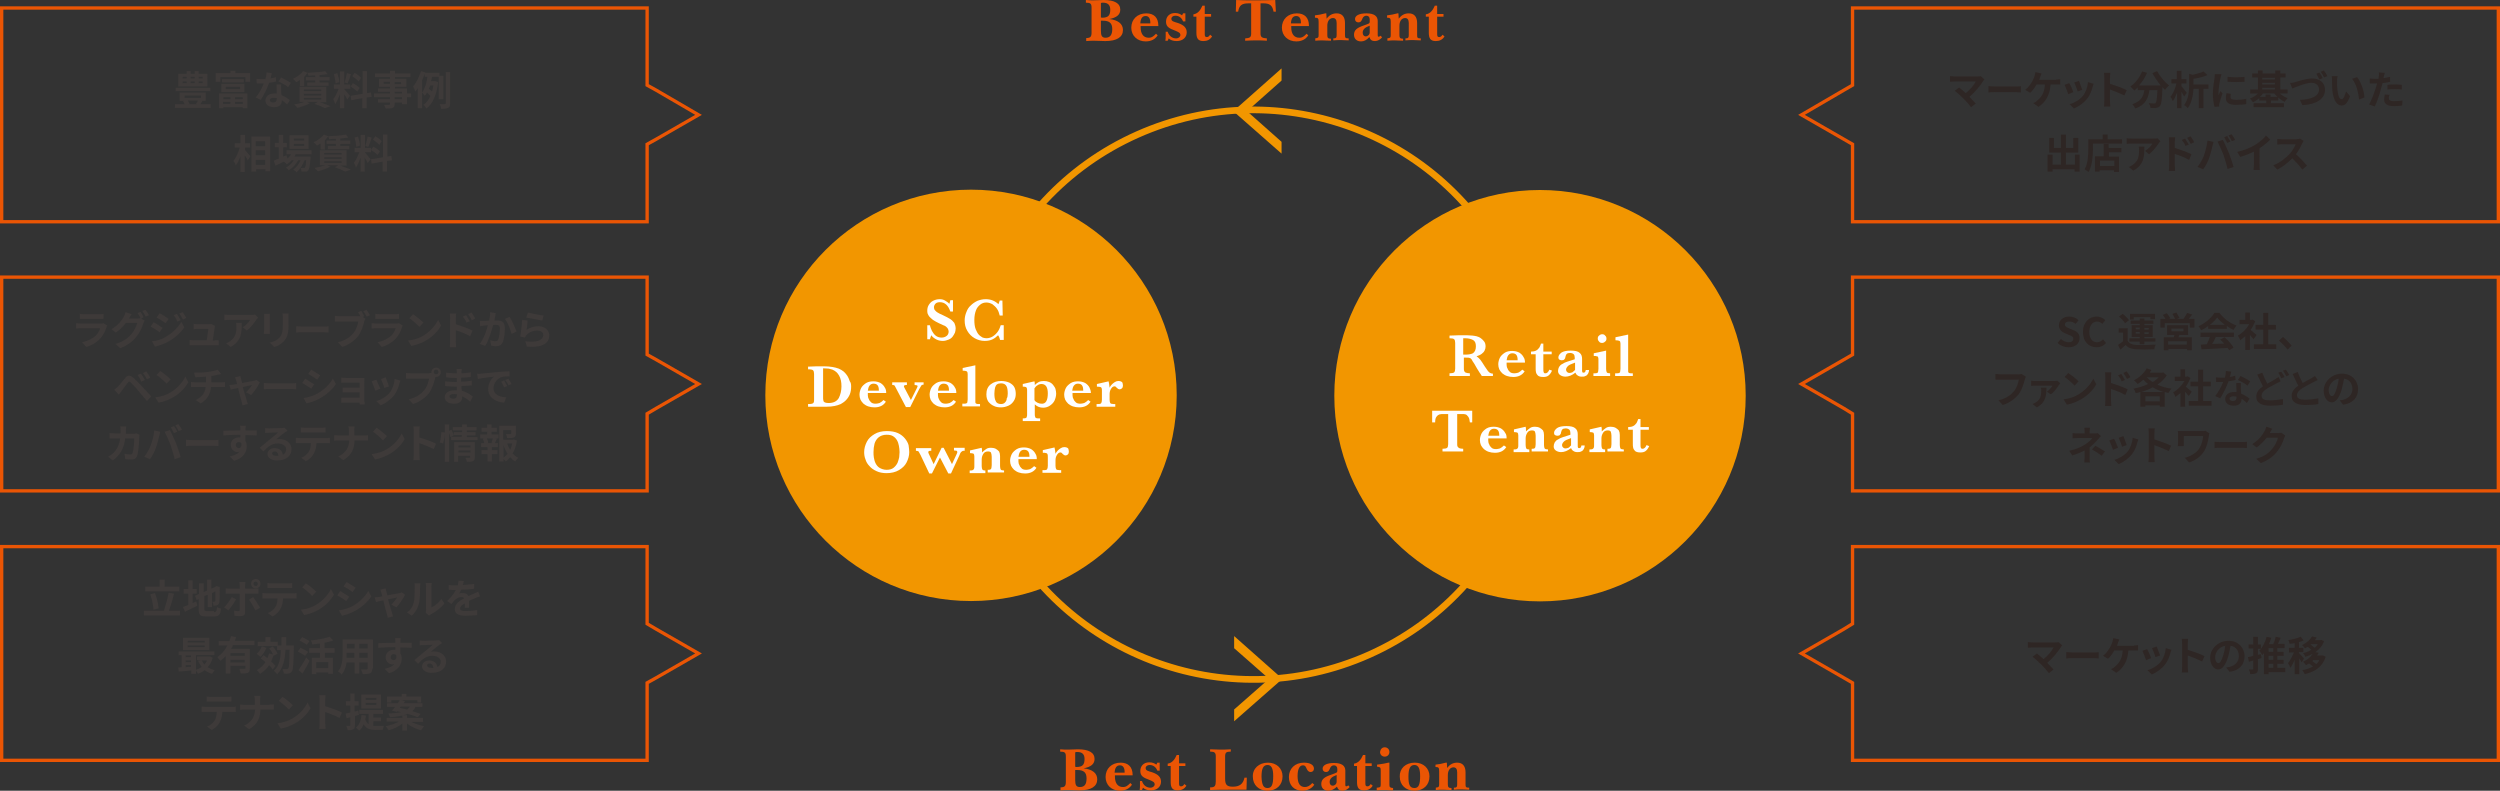 <?xml version="1.0" encoding="utf-8"?>
<!-- Generator: Adobe Illustrator 24.0.0, SVG Export Plug-In . SVG Version: 6.00 Build 0)  -->
<svg version="1.1" id="レイヤー_1" xmlns="http://www.w3.org/2000/svg" xmlns:xlink="http://www.w3.org/1999/xlink" x="0px"
	 y="0px" width="748.7px" height="236.8px" viewBox="0 0 748.7 236.8" style="enable-background:new 0 0 748.7 236.8;"
	 xml:space="preserve">
<rect x="0" y="0" width="748.7" height="236.8" fill="#333333" stroke="none"/>
<style type="text/css">
	.st0{fill:none;stroke:#EA5504;stroke-miterlimit:10;}
	.st1{fill:none;stroke:#F29600;stroke-width:2;stroke-miterlimit:10;}
	.st2{fill:#EA5504;}
	.st3{fill:#F29600;}
	.st4{fill:#FFFFFF;}
	.st5{fill:#F29600;stroke:#F29600;stroke-miterlimit:10;}
	.st6{fill:#3E3A39;}
	.st7{fill:#2E2624;}
</style>
<polygon class="st0" points="209.2,34.4 196.5,27 193.8,25.5 193.8,2.4 0.5,2.4 0.5,66.4 193.8,66.4 193.8,43.2 196.5,41.7 "/>
<polygon class="st0" points="209.2,115 196.5,107.7 193.8,106.2 193.8,83 0.5,83 0.5,147 193.8,147 193.8,123.9 196.5,122.3 "/>
<polygon class="st0" points="209.2,195.7 196.5,188.4 193.8,186.8 193.8,163.7 0.5,163.7 0.5,227.7 193.8,227.7 193.8,204.5 
	196.5,203 "/>
<polygon class="st0" points="539.5,34.4 552.2,27 554.8,25.5 554.8,2.4 748.2,2.4 748.2,66.4 554.8,66.4 554.8,43.2 552.2,41.7 "/>
<polygon class="st0" points="539.5,115 552.2,107.7 554.8,106.2 554.8,83 748.2,83 748.2,147 554.8,147 554.8,123.9 552.2,122.3 "/>
<polygon class="st0" points="539.5,195.7 552.2,188.4 554.8,186.8 554.8,163.7 748.2,163.7 748.2,227.7 554.8,227.7 554.8,204.5 
	552.2,203 "/>
<ellipse transform="matrix(0.913 -0.407 0.407 0.913 -15.657 163.013)" class="st1" cx="375.5" cy="118.3" rx="85.3" ry="85.3"/>
<g>
	<g>
		<path class="st2" d="M317.5,235.8c1.4,0,1.7-0.4,1.7-1.7v-7.5c0-1.2-0.3-1.5-1.7-1.5v-0.7c0.9,0.1,1.7,0.1,2.2,0.1
			c1.1,0,2.2-0.1,3.1-0.1c3.3,0,5,1,5,2.9c0,1.5-1.1,2.4-3.3,2.8c2.6,0.3,4.1,1.4,4.1,3.3c0,2.1-1.8,3.3-5.3,3.3
			c-1,0-2.1-0.1-3.3-0.1c-0.7,0-1.5,0-2.4,0.1V235.8z M322.4,229.7c1.8,0,2.4-0.7,2.4-2.4c0-1.4-0.7-2.1-2.2-2.1
			c-0.6,0-0.6,0.1-0.6,0.3v4.1C322.1,229.7,322.3,229.7,322.4,229.7z M322,233.6c0,1.5,0.3,2.1,1.4,2.1c1.4,0,2-0.8,2-2.6
			c0-1.8-0.9-2.5-2.8-2.5c-0.2,0-0.4,0-0.6,0V233.6z"/>
		<path class="st2" d="M339,235c-0.8,1.2-2,1.8-3.6,1.8c-2.5,0-4.3-1.7-4.3-4.1c0-2.5,1.8-4.3,4.5-4.3c2.3,0,3.6,1.3,3.6,3.7
			c0,0.1,0,0.1,0,0.1h-5.3c0,0.1,0,0.3,0,0.4c0,2,0.9,3.1,2.4,3.1c0.5,0,0.9-0.1,1.3-0.4c0.2-0.1,0.5-0.4,0.9-0.8L339,235z
			 M336.8,231.4c0-0.1,0-0.1,0-0.2c0-1.3-0.5-2-1.4-2c-1,0-1.5,0.7-1.6,2.2H336.8z"/>
		<path class="st2" d="M341.4,235.3c0-0.4,0-0.8,0-1.4h0.6c0.4,1.3,1.4,2,2.5,2c0.8,0,1.3-0.5,1.3-1c0-0.7-0.6-0.9-1.5-1.3
			c-1.9-0.7-2.8-1.2-2.8-2.7c0-1.5,1-2.6,2.7-2.6c0.9,0,1.6,0.3,2.1,0.7l0.3-0.6h0.7c0,0.4,0,0.8,0,1.2c0,0.4,0,0.8,0,1.2h-0.7
			c-0.4-1.1-1.3-1.7-2.3-1.7c-0.7,0-1.2,0.4-1.2,0.9c0,0.8,0.7,0.9,2,1.3c1.7,0.6,2.6,1.4,2.6,2.8c0,1.5-1.2,2.6-3,2.6
			c-1.1,0-1.9-0.3-2.4-0.8l-0.3,0.7h-0.7C341.4,236.1,341.4,235.7,341.4,235.3z"/>
		<path class="st2" d="M350.6,229.4h-0.9v-0.7c1.3-0.2,2.1-1.2,2.7-2.6h0.7v2.5h1.9v0.8h-1.9v5.2c0,0.6,0.1,0.9,0.6,0.9
			c0.4,0,0.7-0.2,1-0.7l0.6,0.5c-0.6,1-1.5,1.4-2.6,1.4c-1.6,0-2.1-0.8-2.1-2.5V229.4z"/>
		<path class="st2" d="M362.5,235.8c0.1,0,0.1,0,0.1,0c1.2,0,1.5-0.5,1.5-1.8v-7.5c0-1.1-0.4-1.4-1.6-1.4c0,0-0.1,0-0.1,0v-0.7
			c1.2,0,2.2,0.1,3.1,0.1c0.7,0,1.7,0,3.1-0.1v0.7c0,0-0.1,0-0.1,0c-1.3,0-1.6,0.3-1.6,1.5v6.6c0,1.8,0.5,2.4,2.3,2.4
			c2,0,3.1-0.8,3.5-2.7h0.7l-0.1,3.6c-1.8,0-3.6,0-5.5,0c-1.5,0-3.3,0-5.4,0.1V235.8z"/>
		<path class="st2" d="M379.7,228.4c2.6,0,4.4,1.7,4.4,4.1c0,2.6-1.8,4.3-4.5,4.3c-2.6,0-4.4-1.7-4.4-4.2
			C375.1,230.2,377,228.4,379.7,228.4z M379.6,236c1.3,0,1.7-1.1,1.7-3.6c0-2.2-0.5-3.3-1.7-3.3c-1.3,0-1.8,1.1-1.8,3.5
			C377.9,235,378.3,236,379.6,236z"/>
		<path class="st2" d="M393.6,235c-0.8,1.2-2.1,1.8-3.6,1.8c-2.4,0-4-1.6-4-4.1c0-2.5,1.8-4.3,4.5-4.3c1.9,0,3,0.7,3,1.8
			c0,0.6-0.4,1-1,1c-0.5,0-0.8-0.3-1.1-0.8c-0.3-0.6-0.4-1.2-1.2-1.2c-1,0-1.6,1.1-1.6,3.2c0,2.2,0.7,3.3,2.2,3.3
			c0.8,0,1.5-0.4,2.2-1.2L393.6,235z"/>
		<path class="st2" d="M397.8,236.8c-1.3,0-2.1-0.8-2.1-2c0-1.4,0.9-2.1,3-2.8l1.3-0.5c0.3-0.1,0.5-0.3,0.5-0.6v-0.6
			c0-0.7-0.4-1.1-1-1.1c-0.5,0-0.9,0.3-1.1,0.7c-0.3,0.6-0.4,1.3-1.3,1.3c-0.6,0-1-0.4-1-1c0-1,1.2-1.7,3.4-1.7
			c2.3,0,3.4,0.8,3.4,2.3v4.2c0,0.4,0.1,0.5,0.3,0.5c0.1,0,0.3-0.1,0.6-0.3l0.4,0.5c-0.5,0.6-1.3,1.1-2.1,1.1
			c-0.9,0-1.4-0.3-1.7-1.2C399.5,236.4,398.7,236.8,397.8,236.8z M400.3,232.1c-1.4,0.5-2.1,1.1-2.1,2.1c0,0.7,0.4,1.1,0.9,1.1
			c0.6,0,1.2-0.5,1.2-1.2V232.1z"/>
		<path class="st2" d="M406.4,229.4h-0.9v-0.7c1.3-0.2,2.1-1.2,2.7-2.6h0.7v2.5h1.9v0.8h-1.9v5.2c0,0.6,0.1,0.9,0.6,0.9
			c0.4,0,0.7-0.2,1-0.7l0.6,0.5c-0.6,1-1.5,1.4-2.6,1.4c-1.6,0-2.1-0.8-2.1-2.5V229.4z"/>
		<path class="st2" d="M412.4,235.9c1-0.1,1.1-0.2,1.1-1v-4.2c0-0.9-0.2-1-1.1-1.1V229c1.5-0.2,2.7-0.4,3.4-0.6h0.3v6.6
			c0,0.8,0.2,0.9,1.1,1v0.7c-1.2,0-1.9-0.1-2.3-0.1c-0.9,0-1.8,0-2.6,0.1V235.9z M414.7,223.8c0.8,0,1.4,0.6,1.4,1.4
			c0,0.8-0.6,1.4-1.4,1.4c-0.8,0-1.4-0.6-1.4-1.4C413.4,224.4,413.9,223.8,414.7,223.8z"/>
		<path class="st2" d="M423.7,228.4c2.6,0,4.4,1.7,4.4,4.1c0,2.6-1.8,4.3-4.5,4.3c-2.6,0-4.4-1.7-4.4-4.2
			C419.1,230.2,420.9,228.4,423.7,228.4z M423.6,236c1.3,0,1.7-1.1,1.7-3.6c0-2.2-0.5-3.3-1.7-3.3c-1.3,0-1.8,1.1-1.8,3.5
			C421.8,235,422.2,236,423.6,236z"/>
		<path class="st2" d="M429.9,235.9c1-0.1,1.1-0.3,1.1-1v-4c0-1-0.2-1.2-1.1-1.2V229c1-0.1,2-0.3,3.1-0.6h0.3l0.1,1.6
			c0.8-1.1,1.8-1.6,3-1.6c1.6,0,2.5,1,2.5,2.9v3.6c0,0.8,0.1,1,1.1,1v0.6c-0.8,0-1.6-0.1-2.3-0.1c-0.6,0-1.4,0-2.3,0.1v-0.6
			c0.8,0,1-0.2,1-1v-3.6c0-1-0.4-1.5-1.1-1.5c-1,0-1.7,0.9-1.7,2.3v2.8c0,0.8,0.2,1.1,1.1,1.1v0.6c-1.1,0-1.9-0.1-2.5-0.1
			c-0.7,0-1.4,0-2.2,0.1V235.9z"/>
	</g>
</g>
<g>
	<g>
		<path class="st2" d="M325.2,11.4c1.4,0,1.7-0.4,1.7-1.7V2.3c0-1.2-0.3-1.5-1.7-1.5V0c0.9,0.1,1.7,0.1,2.2,0.1
			c1.1,0,2.2-0.1,3.1-0.1c3.3,0,5,1,5,2.9c0,1.5-1.1,2.4-3.3,2.8c2.6,0.3,4.1,1.4,4.1,3.3c0,2.1-1.8,3.3-5.3,3.3
			c-1,0-2.1-0.1-3.3-0.1c-0.7,0-1.5,0-2.4,0.1V11.4z M330.1,5.3c1.8,0,2.4-0.7,2.4-2.4c0-1.4-0.7-2.1-2.2-2.1
			c-0.6,0-0.6,0.1-0.6,0.3v4.1C329.8,5.3,330,5.3,330.1,5.3z M329.7,9.2c0,1.5,0.3,2.1,1.4,2.1c1.3,0,2-0.8,2-2.6
			c0-1.8-0.9-2.5-2.8-2.5c-0.2,0-0.4,0-0.6,0V9.2z"/>
		<path class="st2" d="M346.7,10.6c-0.8,1.2-2,1.8-3.6,1.8c-2.5,0-4.3-1.7-4.3-4.1c0-2.5,1.8-4.3,4.5-4.3c2.3,0,3.6,1.3,3.6,3.7
			c0,0.1,0,0.1,0,0.1h-5.3c0,0.1,0,0.3,0,0.4c0,2,0.9,3.1,2.4,3.1c0.5,0,0.9-0.1,1.3-0.4c0.2-0.1,0.5-0.4,0.9-0.8L346.7,10.6z
			 M344.5,7c0-0.1,0-0.1,0-0.2c0-1.3-0.5-2-1.4-2c-1,0-1.5,0.7-1.6,2.2H344.5z"/>
		<path class="st2" d="M349.1,10.9c0-0.4,0-0.8,0-1.4h0.6c0.4,1.3,1.4,2,2.5,2c0.8,0,1.3-0.5,1.3-1c0-0.7-0.6-0.9-1.5-1.3
			c-1.9-0.7-2.8-1.2-2.8-2.7c0-1.5,1-2.6,2.7-2.6c0.9,0,1.6,0.3,2.1,0.7l0.3-0.6h0.7c0,0.4,0,0.8,0,1.2c0,0.4,0,0.8,0,1.2h-0.7
			c-0.4-1.1-1.3-1.7-2.3-1.7c-0.7,0-1.2,0.4-1.2,0.9c0,0.8,0.7,0.9,2,1.3c1.7,0.6,2.6,1.4,2.6,2.8c0,1.5-1.2,2.6-3,2.6
			c-1.1,0-1.9-0.3-2.4-0.8l-0.3,0.7H349C349.1,11.7,349.1,11.3,349.1,10.9z"/>
		<path class="st2" d="M358.3,5h-0.9V4.3c1.3-0.2,2.1-1.2,2.7-2.6h0.7v2.5h1.9V5h-1.9v5.2c0,0.6,0.1,0.9,0.6,0.9
			c0.4,0,0.7-0.2,1-0.7l0.6,0.5c-0.6,1-1.5,1.4-2.6,1.4c-1.6,0-2.1-0.8-2.1-2.5V5z"/>
		<path class="st2" d="M374.6,1c-0.3,0-0.5,0-0.7,0c-2,0-2.8,0.6-3.1,2.5h-0.7l0.1-3.5c1.5,0.1,3,0.1,4.7,0.1c2.6,0,4.9,0,7-0.1
			l0.2,3.5h-0.7c-0.3-1.9-1.2-2.5-3-2.5c-0.3,0-0.6,0-0.9,0V10c0,1.1,0.4,1.4,1.9,1.5v0.7c-1.1-0.1-2.1-0.1-3-0.1
			c-0.8,0-2,0-3.5,0.1v-0.7c1.4-0.1,1.8-0.3,1.8-1.5V1z"/>
		<path class="st2" d="M391.8,10.6c-0.8,1.2-2,1.8-3.6,1.8c-2.5,0-4.3-1.7-4.3-4.1c0-2.5,1.8-4.3,4.5-4.3c2.3,0,3.6,1.3,3.6,3.7
			c0,0.1,0,0.1,0,0.1h-5.3c0,0.1,0,0.3,0,0.4c0,2,0.9,3.1,2.4,3.1c0.5,0,0.9-0.1,1.3-0.4c0.2-0.1,0.5-0.4,0.9-0.8L391.8,10.6z
			 M389.6,7c0-0.1,0-0.1,0-0.2c0-1.3-0.5-2-1.4-2c-1,0-1.5,0.7-1.6,2.2H389.6z"/>
		<path class="st2" d="M393.8,11.5c1-0.1,1.1-0.3,1.1-1v-4c0-1-0.2-1.2-1.1-1.2V4.6c1-0.1,2-0.3,3.1-0.6h0.3l0.1,1.6
			c0.8-1.1,1.8-1.6,3-1.6c1.6,0,2.5,1,2.5,2.9v3.6c0,0.8,0.1,1,1.1,1v0.6c-0.8,0-1.6-0.1-2.3-0.1c-0.6,0-1.4,0-2.3,0.1v-0.6
			c0.8,0,1-0.2,1-1V6.9c0-1-0.4-1.5-1.1-1.5c-1,0-1.7,0.9-1.7,2.3v2.8c0,0.8,0.2,1.1,1.1,1.1v0.6c-1.1,0-1.9-0.1-2.5-0.1
			c-0.7,0-1.4,0-2.2,0.1V11.5z"/>
		<path class="st2" d="M407.6,12.4c-1.3,0-2.1-0.8-2.1-2c0-1.4,0.9-2.1,3-2.8l1.3-0.5c0.3-0.1,0.4-0.3,0.4-0.6V5.8
			c0-0.7-0.4-1.1-1-1.1c-0.5,0-0.9,0.3-1.1,0.7c-0.3,0.6-0.4,1.3-1.3,1.3c-0.6,0-1-0.4-1-1c0-1,1.2-1.7,3.4-1.7
			c2.3,0,3.4,0.8,3.4,2.3v4.2c0,0.4,0.1,0.5,0.3,0.5c0.1,0,0.3-0.1,0.6-0.3l0.4,0.5c-0.5,0.6-1.3,1.1-2.1,1.1
			c-0.9,0-1.4-0.3-1.7-1.2C409.3,12,408.5,12.4,407.6,12.4z M410.2,7.7c-1.4,0.5-2.1,1.1-2.1,2.1c0,0.7,0.4,1.1,0.9,1.1
			c0.6,0,1.2-0.5,1.2-1.2V7.7z"/>
		<path class="st2" d="M415.4,11.5c1-0.1,1.1-0.3,1.1-1v-4c0-1-0.2-1.2-1.1-1.2V4.6c1-0.1,2-0.3,3.1-0.6h0.3l0.1,1.6
			c0.8-1.1,1.8-1.6,3-1.6c1.6,0,2.5,1,2.5,2.9v3.6c0,0.8,0.1,1,1.1,1v0.6c-0.8,0-1.6-0.1-2.3-0.1c-0.6,0-1.4,0-2.3,0.1v-0.6
			c0.8,0,1-0.2,1-1V6.9c0-1-0.4-1.5-1.1-1.5c-1,0-1.7,0.9-1.7,2.3v2.8c0,0.8,0.2,1.1,1.1,1.1v0.6c-1.1,0-1.9-0.1-2.5-0.1
			c-0.7,0-1.4,0-2.2,0.1V11.5z"/>
		<path class="st2" d="M427.9,5H427V4.3c1.3-0.2,2.1-1.2,2.7-2.6h0.7v2.5h1.9V5h-1.9v5.2c0,0.6,0.1,0.9,0.6,0.9c0.4,0,0.7-0.2,1-0.7
			l0.6,0.5c-0.6,1-1.5,1.4-2.6,1.4c-1.6,0-2.1-0.8-2.1-2.5V5z"/>
	</g>
</g>
<path class="st3" d="M229.2,118.4c0-34,27.6-61.6,61.6-61.6c34,0,61.6,27.6,61.6,61.6c0,34-27.6,61.6-61.6,61.6
	C256.8,180,229.2,152.4,229.2,118.4z"/>
<path class="st3" d="M399.6,118.5c0-34,27.6-61.6,61.6-61.6c34,0,61.6,27.6,61.6,61.6c0,34-27.6,61.6-61.6,61.6
	C427.2,180.1,399.6,152.5,399.6,118.5z"/>
<g>
	<g>
		<path class="st4" d="M286.2,98.4c0,0.4-0.1,0.8-0.2,1.2c-0.2,0.4-0.4,0.8-0.7,1.2c-0.3,0.4-0.7,0.7-1.2,0.9
			c-0.5,0.2-1.1,0.4-1.7,0.4c-0.6,0-1.3-0.1-1.9-0.4c-0.6-0.3-1.2-0.7-1.6-1.3c-0.2,0.4-0.3,0.9-0.4,1.2h-0.8v-4.2h0.8
			c0.1,0.6,0.4,1.2,0.6,1.7c0.3,0.5,0.6,1,1.1,1.4c0.5,0.4,1.1,0.6,1.8,0.6c0.6,0,1.1-0.2,1.5-0.5c0.4-0.3,0.6-0.8,0.6-1.3
			c0-0.3-0.1-0.5-0.2-0.8c-0.1-0.2-0.3-0.4-0.5-0.6c-0.2-0.2-0.5-0.4-0.9-0.5c-0.4-0.2-0.8-0.4-1.3-0.6c-0.7-0.3-1.3-0.7-1.8-1
			c-0.5-0.4-0.8-0.7-1.1-1c-0.2-0.3-0.4-0.6-0.5-0.9c-0.1-0.3-0.1-0.6-0.1-0.9c0-0.5,0.1-1.1,0.4-1.6c0.3-0.5,0.7-1,1.3-1.3
			c0.6-0.3,1.2-0.5,2-0.5c0.6,0,1.1,0.1,1.6,0.4c0.5,0.3,1,0.6,1.3,1c0.1-0.3,0.2-0.6,0.3-1.1h0.8v3.4h-0.8
			c-0.6-1.8-1.6-2.8-3.1-2.8c-0.5,0-1,0.1-1.3,0.4c-0.3,0.3-0.5,0.7-0.5,1.1c0,0.4,0.1,0.7,0.3,0.9c0.2,0.3,0.5,0.5,0.8,0.7
			c0.3,0.2,0.9,0.5,1.6,0.8c0.9,0.4,1.6,0.8,2.1,1.1c0.5,0.3,0.9,0.7,1.3,1.2C286,97.2,286.2,97.7,286.2,98.4z"/>
		<path class="st4" d="M300.3,101.8h-0.8c-0.1-0.5-0.3-1-0.6-1.4c-0.5,0.5-1,0.9-1.6,1.2c-0.6,0.3-1.4,0.5-2.4,0.5
			c-1.1,0-2.1-0.3-3-0.8c-0.9-0.5-1.7-1.3-2.2-2.2c-0.6-1-0.8-2-0.8-3.2c0-0.8,0.2-1.7,0.5-2.4c0.3-0.8,0.7-1.5,1.3-2
			c0.6-0.6,1.2-1,2-1.4c0.8-0.3,1.6-0.5,2.5-0.5c1.5,0,2.8,0.5,3.8,1.5c0.1-0.3,0.3-0.6,0.4-1.1h0.8l0.1,4.5h-0.9
			c-0.2-0.8-0.4-1.4-0.8-2c-0.4-0.6-0.9-1-1.4-1.4c-0.6-0.3-1.1-0.5-1.8-0.5c-0.7,0-1.3,0.2-1.8,0.6c-0.5,0.4-1,0.9-1.3,1.7
			c-0.3,0.8-0.5,1.7-0.5,2.9c0,1.1,0.1,2,0.4,2.8c0.3,0.7,0.6,1.3,1,1.7c0.4,0.4,0.8,0.6,1.1,0.8c0.4,0.1,0.7,0.2,1.1,0.2
			c0.7,0,1.4-0.2,2-0.6c0.6-0.4,1.1-0.9,1.5-1.5c0.4-0.6,0.6-1.2,0.8-1.8h0.9V101.8z"/>
		<path class="st4" d="M254.9,115.7c0,0.9-0.1,1.7-0.4,2.4c-0.3,0.7-0.7,1.3-1.2,1.8c-0.5,0.5-1,0.8-1.5,1.1
			c-1.1,0.5-2.5,0.8-4.2,0.8h-5.6v-0.8c0.5,0,0.9,0,1.2-0.1c0.3-0.1,0.4-0.2,0.5-0.4c0.1-0.2,0.1-0.5,0.1-0.8v-7.7
			c0-0.5-0.1-0.9-0.3-1.1c-0.2-0.2-0.7-0.3-1.5-0.3v-0.8l2.6-0.1c0.1,0,0.5,0,1.1,0c0.6,0,1,0,1.1,0c1,0,1.8,0.1,2.5,0.2
			c0.7,0.1,1.3,0.3,1.9,0.5c0.5,0.2,1,0.5,1.5,0.9c0.4,0.4,0.8,0.8,1.1,1.3c0.3,0.5,0.5,1,0.7,1.6
			C254.8,114.5,254.9,115.1,254.9,115.7z M252,115.7c0-1.3-0.2-2.3-0.7-3.2c-0.5-0.9-1.1-1.4-2-1.8c-0.4-0.1-0.7-0.2-1.1-0.3
			c-0.4,0-1-0.1-1.7-0.1v8.6c0,0.5,0,0.8,0.1,1.1c0,0.2,0.2,0.4,0.4,0.5c0.2,0.1,0.6,0.2,1.1,0.2c1.5,0,2.5-0.5,3.1-1.5
			C251.7,118.2,252,117,252,115.7z"/>
		<path class="st4" d="M265.4,117.7h-5.5c0,0.1,0,0.4,0,0.7c0,0.4,0.1,0.8,0.3,1.1c0.1,0.4,0.4,0.7,0.7,1c0.3,0.3,0.8,0.4,1.4,0.4
			c0.3,0,0.7-0.1,1.1-0.2c0.4-0.2,0.8-0.5,1.2-0.9l0.7,0.5c-0.7,1.1-1.8,1.7-3.4,1.7c-0.7,0-1.3-0.1-1.9-0.3c-0.6-0.2-1-0.5-1.4-0.8
			c-0.4-0.4-0.7-0.8-0.9-1.2c-0.2-0.5-0.3-1-0.3-1.5c0-0.7,0.2-1.4,0.5-2c0.3-0.6,0.9-1.1,1.5-1.5c0.7-0.4,1.4-0.5,2.2-0.5
			c0.8,0,1.5,0.2,2.1,0.5c0.6,0.4,1,0.8,1.3,1.4C265.3,116.5,265.4,117.1,265.4,117.7z M263.2,116.9c0-1.4-0.5-2-1.6-2
			c-0.5,0-0.9,0.2-1.2,0.6c-0.3,0.4-0.4,0.9-0.5,1.5H263.2z"/>
		<path class="st4" d="M276.5,115.2c-0.3,0-0.5,0.1-0.6,0.3c-0.1,0.2-0.3,0.5-0.6,1l-2.7,5.4h-1.3l-3.1-5.9
			c-0.2-0.4-0.3-0.6-0.4-0.6c-0.1-0.1-0.3-0.1-0.6-0.1v-0.8h4.4v0.8c-0.3,0-0.5,0-0.7,0.1c-0.1,0-0.2,0.1-0.2,0.3
			c0,0.1,0.1,0.3,0.2,0.5l1.9,3.6l1.8-3.6c0.1-0.3,0.2-0.4,0.2-0.5c0-0.2-0.1-0.3-0.2-0.3c-0.1,0-0.4-0.1-0.7-0.1v-0.8h2.7V115.2z"
			/>
		<path class="st4" d="M286.4,117.7h-5.5c0,0.1,0,0.4,0,0.7c0,0.4,0.1,0.8,0.3,1.1c0.1,0.4,0.4,0.7,0.7,1c0.3,0.3,0.8,0.4,1.4,0.4
			c0.3,0,0.7-0.1,1.1-0.2c0.4-0.2,0.8-0.5,1.2-0.9l0.7,0.5c-0.7,1.1-1.8,1.7-3.4,1.7c-0.7,0-1.3-0.1-1.9-0.3c-0.6-0.2-1-0.5-1.4-0.8
			c-0.4-0.4-0.7-0.8-0.9-1.2c-0.2-0.5-0.3-1-0.3-1.5c0-0.7,0.2-1.4,0.5-2c0.3-0.6,0.9-1.1,1.5-1.5c0.7-0.4,1.4-0.5,2.2-0.5
			c0.8,0,1.5,0.2,2.1,0.5c0.6,0.4,1,0.8,1.3,1.4C286.3,116.5,286.4,117.1,286.4,117.7z M284.2,116.9c0-1.4-0.5-2-1.6-2
			c-0.5,0-0.9,0.2-1.2,0.6c-0.3,0.4-0.4,0.9-0.5,1.5H284.2z"/>
		<path class="st4" d="M293.4,121.7h-5.2v-0.8h0.4c0.3,0,0.6,0,0.8-0.1c0.2-0.1,0.3-0.2,0.3-0.4c0-0.2,0.1-0.4,0.1-0.8v-7.6
			c0-0.4-0.1-0.7-0.3-0.8c-0.2-0.1-0.6-0.2-1.2-0.2v-0.8l3.8-0.8v10.3c0,0.3,0,0.6,0,0.8c0,0.2,0.1,0.3,0.3,0.4
			c0.2,0.1,0.4,0.1,0.8,0.1h0.3V121.7z"/>
		<path class="st4" d="M304.2,118c0,0.8-0.2,1.5-0.6,2.1c-0.4,0.6-0.9,1.1-1.6,1.4c-0.7,0.3-1.4,0.5-2.2,0.5c-0.8,0-1.5-0.1-2.1-0.4
			c-0.7-0.3-1.2-0.7-1.7-1.3c-0.4-0.6-0.6-1.3-0.6-2.2c0-1.3,0.4-2.3,1.3-3c0.9-0.7,1.9-1,3.2-1c0.9,0,1.7,0.2,2.4,0.5
			c0.7,0.4,1.2,0.8,1.5,1.4C304.1,116.6,304.2,117.3,304.2,118z M301.8,117.9c0-1-0.1-1.8-0.4-2.3c-0.3-0.5-0.8-0.8-1.6-0.8
			c-0.5,0-0.9,0.1-1.2,0.3c-0.3,0.2-0.5,0.6-0.6,1c-0.1,0.5-0.2,1.1-0.2,1.8c0,0.9,0.1,1.7,0.4,2.2c0.2,0.6,0.8,0.9,1.6,0.9
			c0.5,0,1-0.2,1.2-0.5c0.3-0.3,0.5-0.7,0.5-1.2C301.7,119.1,301.8,118.5,301.8,117.9z"/>
		<path class="st4" d="M316.3,117.9c0,0.7-0.2,1.4-0.5,2.1c-0.3,0.6-0.8,1.1-1.4,1.5c-0.6,0.4-1.3,0.6-2,0.6c-0.9,0-1.8-0.3-2.5-1
			v2.9c0,0.3,0,0.6,0.1,0.8c0,0.2,0.1,0.3,0.3,0.4c0.2,0.1,0.4,0.1,0.7,0.1h0.5v0.8h-5.2v-0.8c0.4,0,0.7,0,0.9-0.1
			c0.2-0.1,0.3-0.2,0.3-0.4c0.1-0.2,0.1-0.4,0.1-0.8v-7c0-0.3,0-0.6-0.1-0.8c-0.1-0.2-0.2-0.3-0.3-0.3c-0.2-0.1-0.5-0.1-0.9-0.1
			v-0.8l3.5-0.8c0.1,0.2,0.1,0.6,0.1,1.1c0.4-0.4,0.8-0.7,1.2-0.9c0.4-0.2,0.9-0.3,1.5-0.3c0.6,0,1.1,0.1,1.6,0.3
			c0.5,0.2,0.9,0.5,1.2,0.9c0.3,0.4,0.6,0.8,0.7,1.2C316.2,116.9,316.3,117.4,316.3,117.9z M313.8,117.8c0-1.8-0.6-2.8-1.9-2.8
			c-0.4,0-0.8,0.1-1.2,0.4c-0.4,0.2-0.6,0.5-0.9,0.9v3.5c0.2,0.4,0.5,0.6,0.9,0.8c0.4,0.2,0.8,0.3,1.2,0.3
			C313.2,121,313.8,119.9,313.8,117.8z"/>
		<path class="st4" d="M326.7,117.7h-5.5c0,0.1,0,0.4,0,0.7c0,0.4,0.1,0.8,0.3,1.1c0.1,0.4,0.4,0.7,0.7,1c0.3,0.3,0.8,0.4,1.4,0.4
			c0.3,0,0.7-0.1,1.1-0.2c0.4-0.2,0.8-0.5,1.2-0.9l0.7,0.5c-0.7,1.1-1.8,1.7-3.4,1.7c-0.7,0-1.3-0.1-1.9-0.3c-0.6-0.2-1-0.5-1.4-0.8
			c-0.4-0.4-0.7-0.8-0.9-1.2c-0.2-0.5-0.3-1-0.3-1.5c0-0.7,0.2-1.4,0.5-2c0.3-0.6,0.9-1.1,1.5-1.5c0.7-0.4,1.4-0.5,2.2-0.5
			c0.8,0,1.5,0.2,2.1,0.5c0.6,0.4,1,0.8,1.3,1.4C326.5,116.5,326.7,117.1,326.7,117.7z M324.4,116.9c0-1.4-0.5-2-1.6-2
			c-0.5,0-0.9,0.2-1.2,0.6c-0.3,0.4-0.4,0.9-0.5,1.5H324.4z"/>
		<path class="st4" d="M336.3,115.5c0,0.3-0.1,0.6-0.3,0.8c-0.2,0.2-0.5,0.3-0.7,0.3c-0.3,0-0.6-0.2-0.9-0.5
			c-0.1-0.1-0.2-0.3-0.3-0.3c-0.1-0.1-0.2-0.1-0.3-0.1c-0.5,0-0.8,0.3-1.1,0.8c-0.3,0.5-0.4,1-0.4,1.6v1.6c0,0.5,0.1,0.8,0.2,1
			c0.1,0.2,0.5,0.3,1,0.3h0.5v0.8h-5.6v-0.8h0.5c0.5,0,0.8-0.1,0.9-0.3c0.1-0.2,0.2-0.5,0.2-1v-2.6c0-0.4,0-0.7-0.1-0.9
			c-0.1-0.2-0.2-0.3-0.4-0.3c-0.2-0.1-0.5-0.1-1-0.1v-0.8l3.5-0.8c0.1,0.3,0.2,1,0.3,1.9c0.2-0.4,0.4-0.7,0.7-1
			c0.3-0.3,0.6-0.5,0.9-0.7c0.3-0.2,0.7-0.3,1-0.3c0.5,0,0.9,0.1,1.2,0.4C336.2,114.7,336.3,115.1,336.3,115.5z"/>
		<path class="st4" d="M272.3,135.4c0,1.1-0.3,2.1-0.8,3.1c-0.5,1-1.3,1.7-2.3,2.3c-1,0.6-2.3,0.9-3.7,0.9c-1.1,0-2.2-0.2-3-0.6
			c-0.9-0.4-1.6-0.9-2.1-1.5c-0.6-0.6-1-1.3-1.2-2c-0.3-0.7-0.4-1.5-0.4-2.2c0-1.1,0.3-2.1,0.8-3.1c0.5-1,1.3-1.7,2.3-2.3
			c1-0.6,2.2-0.9,3.7-0.9c1.3,0,2.4,0.2,3.3,0.6c0.9,0.4,1.6,1,2.1,1.6c0.5,0.6,0.9,1.3,1.1,2C272.2,134.1,272.3,134.8,272.3,135.4z
			 M269.4,135.4c0-0.7-0.1-1.3-0.2-1.9c-0.1-0.6-0.3-1.2-0.6-1.7c-0.3-0.5-0.7-0.9-1.2-1.2c-0.5-0.3-1.1-0.4-1.9-0.4
			c-1,0-1.8,0.3-2.4,0.8c-0.6,0.5-1,1.2-1.2,1.9c-0.2,0.8-0.3,1.6-0.3,2.5c0,0.5,0,1,0.1,1.6c0.1,0.5,0.2,1.1,0.5,1.7
			c0.3,0.6,0.7,1.1,1.2,1.4s1.3,0.6,2.1,0.6c0.9,0,1.6-0.2,2.1-0.6c0.5-0.4,0.9-0.9,1.2-1.5c0.2-0.6,0.4-1.1,0.5-1.7
			C269.3,136.4,269.4,135.8,269.4,135.4z"/>
		<path class="st4" d="M288.8,135c-0.3,0-0.5,0-0.6,0.1c-0.1,0.1-0.3,0.2-0.4,0.3c-0.1,0.2-0.3,0.4-0.4,0.8l-2.6,5.6h-0.8l-2.5-4.8
			l-2.4,4.8h-0.8l-2.6-5.5c-0.3-0.6-0.5-0.9-0.6-1.1c-0.2-0.1-0.4-0.2-0.8-0.2v-0.8h4.6v0.8c0,0-0.1,0-0.1,0c0,0-0.1,0-0.1,0
			c-0.4,0-0.7,0.1-0.7,0.4c0,0.2,0.1,0.4,0.2,0.6l1.4,3l2.4-4.9h0.6l2.5,4.9l1.3-2.8c0.2-0.4,0.3-0.7,0.3-0.8c0-0.2-0.1-0.3-0.2-0.4
			c-0.2,0-0.4-0.1-0.8-0.1v-0.8h3.2V135z"/>
		<path class="st4" d="M300.5,141.5h-4.7v-0.8c0.4,0,0.6,0,0.8-0.1c0.2-0.1,0.2-0.2,0.3-0.4c0-0.2,0.1-0.5,0.1-0.9v-2.5
			c0-0.5-0.1-0.9-0.2-1.2c-0.1-0.3-0.5-0.4-0.9-0.4c-0.6,0-1.1,0.2-1.4,0.7c-0.3,0.5-0.5,1-0.5,1.7v2c0,0.5,0.1,0.8,0.2,1
			s0.4,0.3,0.9,0.3v0.8h-4.7v-0.8c0.4,0,0.7,0,0.9-0.1c0.2-0.1,0.3-0.2,0.4-0.4c0.1-0.2,0.1-0.5,0.1-0.8v-2.9c0-0.4-0.1-0.7-0.2-0.8
			c-0.2-0.1-0.5-0.2-1.1-0.2v-0.8l3.5-0.8c0.1,0.3,0.1,0.7,0.1,1c0,0.1,0,0.1,0,0.2c0,0.1,0,0.1,0,0.2c0.4-0.4,0.8-0.7,1.2-1
			c0.4-0.3,0.9-0.4,1.5-0.4c0.5,0,1,0.1,1.4,0.3c0.4,0.2,0.7,0.5,1,0.8c0.2,0.4,0.3,0.8,0.3,1.4v3c0,0.5,0.1,0.8,0.2,1
			c0.1,0.2,0.5,0.3,1,0.3V141.5z"/>
		<path class="st4" d="M310.5,137.5H305c0,0.1,0,0.4,0,0.7c0,0.4,0.1,0.8,0.3,1.1c0.1,0.4,0.4,0.7,0.7,1c0.3,0.3,0.8,0.4,1.4,0.4
			c0.3,0,0.7-0.1,1.1-0.2c0.4-0.2,0.8-0.5,1.2-0.9l0.7,0.5c-0.7,1.1-1.8,1.7-3.4,1.7c-0.7,0-1.3-0.1-1.9-0.3c-0.6-0.2-1-0.5-1.4-0.8
			c-0.4-0.4-0.7-0.8-0.9-1.2c-0.2-0.5-0.3-1-0.3-1.5c0-0.7,0.2-1.4,0.5-2c0.3-0.6,0.9-1.1,1.5-1.5c0.7-0.4,1.4-0.5,2.2-0.5
			c0.8,0,1.5,0.2,2.1,0.5c0.6,0.4,1,0.8,1.3,1.4C310.4,136.3,310.5,136.9,310.5,137.5z M308.3,136.7c0-1.4-0.5-2-1.6-2
			c-0.5,0-0.9,0.2-1.2,0.6c-0.3,0.4-0.4,0.9-0.5,1.5H308.3z"/>
		<path class="st4" d="M320.1,135.3c0,0.3-0.1,0.6-0.3,0.8c-0.2,0.2-0.5,0.3-0.7,0.3c-0.3,0-0.6-0.2-0.9-0.5
			c-0.1-0.1-0.2-0.3-0.3-0.3c-0.1-0.1-0.2-0.1-0.3-0.1c-0.5,0-0.8,0.3-1.1,0.8c-0.3,0.5-0.4,1-0.4,1.6v1.6c0,0.5,0.1,0.8,0.2,1
			c0.1,0.2,0.5,0.3,1,0.3h0.5v0.8h-5.6v-0.8h0.5c0.5,0,0.8-0.1,0.9-0.3c0.1-0.2,0.2-0.5,0.2-1v-2.6c0-0.4,0-0.7-0.1-0.9
			c-0.1-0.2-0.2-0.3-0.4-0.3c-0.2-0.1-0.5-0.1-1-0.1v-0.8l3.5-0.8c0.1,0.3,0.2,1,0.3,1.9c0.2-0.4,0.4-0.7,0.7-1
			c0.3-0.3,0.6-0.5,0.9-0.7c0.3-0.2,0.7-0.3,1-0.3c0.5,0,0.9,0.1,1.2,0.4C320,134.5,320.1,134.9,320.1,135.3z"/>
	</g>
</g>
<g>
	<g>
		<path class="st4" d="M447.1,112.6h-3.3c-0.1-0.1-0.3-0.3-0.4-0.6c-0.2-0.3-0.4-0.5-0.6-0.9c-0.2-0.3-0.4-0.6-0.5-0.8l-0.8-1.4
			c-0.4-0.6-0.7-1-0.8-1.3c-0.2-0.2-0.4-0.4-0.6-0.4c-0.2-0.1-0.7-0.1-1.2-0.1h-0.5v3.2c0,0.3,0,0.6,0.1,0.8
			c0.1,0.2,0.2,0.4,0.5,0.5c0.3,0.1,0.7,0.2,1.2,0.2v0.8h-6.1v-0.8c0.7,0,1.2-0.1,1.4-0.3c0.2-0.2,0.3-0.6,0.3-1.1v-7.7
			c0-0.5-0.1-0.9-0.3-1.1c-0.2-0.2-0.7-0.3-1.4-0.3v-0.8l2.8-0.1c0.2,0,0.5,0,0.7,0c0.3,0,0.5,0,0.8,0c0.2,0,0.5,0,0.9,0
			c0.6,0,1.2,0.1,1.7,0.1c0.5,0.1,0.9,0.1,1.2,0.2c0.4,0.1,0.9,0.3,1.3,0.6c0.4,0.3,0.7,0.6,1,1c0.3,0.4,0.4,0.9,0.4,1.5
			c0,0.4-0.1,0.8-0.3,1.2c-0.2,0.4-0.5,0.7-0.9,1c-0.4,0.3-0.9,0.5-1.5,0.7c0.4,0.3,0.8,0.6,1.1,1c0.3,0.4,0.8,1.1,1.4,2.1
			c0.4,0.6,0.7,1,0.9,1.3c0.2,0.3,0.5,0.5,0.7,0.6c0.2,0.1,0.5,0.2,0.8,0.2V112.6z M442,103.7c0-1-0.3-1.6-0.9-1.9
			c-0.6-0.3-1.4-0.5-2.3-0.5c-0.1,0-0.2,0-0.3,0c-0.1,0-0.2,0-0.3,0v4.9h0.6c0.9,0,1.7-0.1,2.3-0.4C441.7,105.4,442,104.7,442,103.7
			z"/>
		<path class="st4" d="M456.7,108.6h-5.5c0,0.1,0,0.4,0,0.7c0,0.4,0.1,0.8,0.3,1.1c0.1,0.4,0.4,0.7,0.7,1c0.3,0.3,0.8,0.4,1.4,0.4
			c0.3,0,0.7-0.1,1.1-0.2c0.4-0.2,0.8-0.5,1.2-0.9l0.7,0.5c-0.7,1.1-1.8,1.7-3.4,1.7c-0.7,0-1.3-0.1-1.9-0.3c-0.6-0.2-1-0.5-1.4-0.8
			c-0.4-0.4-0.7-0.8-0.9-1.2c-0.2-0.5-0.3-1-0.3-1.5c0-0.7,0.2-1.4,0.5-2c0.3-0.6,0.9-1.1,1.5-1.5c0.7-0.4,1.4-0.5,2.2-0.5
			c0.8,0,1.5,0.2,2.1,0.5c0.6,0.4,1,0.8,1.3,1.4C456.6,107.4,456.7,108,456.7,108.6z M454.5,107.8c0-1.4-0.5-2-1.6-2
			c-0.5,0-0.9,0.2-1.2,0.6c-0.3,0.4-0.4,0.9-0.5,1.5H454.5z"/>
		<path class="st4" d="M464.8,111c-0.3,0.7-0.7,1.2-1.1,1.5c-0.4,0.3-0.9,0.4-1.5,0.4c-0.7,0-1.2-0.1-1.6-0.4
			c-0.3-0.3-0.5-0.6-0.6-1c-0.1-0.4-0.1-0.8-0.1-1.2v-4.2h-1.4v-0.8c0.6,0,1.1-0.1,1.5-0.3c0.4-0.2,0.7-0.5,1-0.9
			c0.2-0.4,0.4-0.8,0.5-1.2h0.7v2.4h2.5v0.8h-2.5v4.3c0,0.5,0,0.9,0.1,1.1c0.1,0.2,0.2,0.3,0.5,0.3c0.3,0,0.5-0.1,0.7-0.3
			c0.2-0.2,0.4-0.5,0.5-0.8L464.8,111z"/>
		<path class="st4" d="M475.9,110.7c0,0.5-0.1,0.8-0.3,1.2c-0.2,0.3-0.4,0.6-0.8,0.7c-0.3,0.2-0.7,0.2-1.1,0.2
			c-0.5,0-0.9-0.1-1.3-0.4c-0.3-0.2-0.5-0.5-0.6-0.8c-1,0.8-2,1.2-3,1.2c-0.6,0-1.2-0.2-1.6-0.5c-0.4-0.3-0.6-0.7-0.6-1.2
			c0-0.4,0.1-0.8,0.3-1.2c0.2-0.3,0.5-0.7,1-0.9c0.4-0.3,0.9-0.5,1.5-0.7c0.6-0.2,1.3-0.4,2.2-0.7v-0.5c0-0.4-0.1-0.8-0.3-1
			c-0.2-0.2-0.6-0.4-1.1-0.4c-0.5,0-0.8,0.1-1,0.3c-0.2,0.2-0.3,0.5-0.4,0.9c0,0.3-0.1,0.5-0.3,0.7c-0.1,0.2-0.4,0.3-0.8,0.3
			c-0.3,0-0.5-0.1-0.7-0.2c-0.2-0.1-0.3-0.4-0.3-0.6c0-0.6,0.3-1,0.9-1.5c0.6-0.4,1.5-0.6,2.8-0.6c1.3,0,2.2,0.2,2.7,0.7
			c0.5,0.4,0.7,1,0.7,1.8v2.8c0,0.4,0,0.6,0,0.8c0,0.2,0.1,0.3,0.1,0.4c0.1,0.1,0.2,0.1,0.4,0.1c0.2,0,0.3-0.1,0.4-0.2
			c0.1-0.2,0.2-0.4,0.2-0.6H475.9z M471.7,110.8v-2.2c-1.1,0.4-1.9,0.7-2.2,1.1c-0.3,0.3-0.5,0.7-0.5,1c0,0.3,0.1,0.5,0.3,0.7
			c0.2,0.2,0.4,0.3,0.7,0.3c0.3,0,0.6-0.1,0.9-0.2C471.2,111.2,471.5,111,471.7,110.8z"/>
		<path class="st4" d="M482.1,112.6h-4.9v-0.8h0.3c0.3,0,0.6,0,0.8-0.1c0.2-0.1,0.3-0.2,0.3-0.4c0-0.2,0.1-0.4,0.1-0.8v-2.7
			c0-0.4,0-0.6-0.1-0.8c0-0.2-0.2-0.3-0.4-0.3c-0.2-0.1-0.5-0.1-0.9-0.1v-0.8l3.7-0.8v5.5c0,0.5,0.1,0.8,0.2,1
			c0.1,0.2,0.5,0.3,1,0.3V112.6z M481.1,101.4c0,0.4-0.1,0.7-0.4,0.9c-0.3,0.3-0.6,0.4-0.9,0.4c-0.4,0-0.7-0.1-0.9-0.4
			c-0.3-0.3-0.4-0.6-0.4-0.9c0-0.4,0.1-0.7,0.4-0.9c0.3-0.3,0.6-0.4,0.9-0.4c0.4,0,0.7,0.1,0.9,0.4
			C481,100.7,481.1,101.1,481.1,101.4z"/>
		<path class="st4" d="M488.9,112.6h-5.2v-0.8h0.4c0.3,0,0.6,0,0.8-0.1c0.2-0.1,0.3-0.2,0.3-0.4c0-0.2,0.1-0.4,0.1-0.8v-7.6
			c0-0.4-0.1-0.7-0.3-0.8c-0.2-0.1-0.6-0.2-1.2-0.2V101l3.8-0.8v10.3c0,0.3,0,0.6,0,0.8c0,0.2,0.1,0.3,0.3,0.4
			c0.2,0.1,0.4,0.1,0.8,0.1h0.3V112.6z"/>
		<path class="st4" d="M441.1,126.5h-0.9c-0.1-0.8-0.2-1.3-0.5-1.7c-0.3-0.4-0.5-0.6-0.8-0.7c-0.3-0.1-0.6-0.1-1-0.1h-1.5v8.9
			c0,0.4,0,0.6,0.1,0.8c0.1,0.2,0.2,0.3,0.5,0.5c0.3,0.1,0.6,0.2,1.2,0.2v0.8H432v-0.8c0.7,0,1.2-0.1,1.4-0.3
			c0.2-0.2,0.3-0.6,0.3-1.1V124h-1.3c-0.5,0-0.9,0-1.3,0.1c-0.3,0.1-0.6,0.3-0.9,0.7c-0.3,0.4-0.4,0.9-0.4,1.7h-0.9V123h12V126.5z"
			/>
		<path class="st4" d="M451.2,131.3h-5.5c0,0.1,0,0.4,0,0.7c0,0.4,0.1,0.8,0.3,1.1c0.1,0.4,0.4,0.7,0.7,1c0.3,0.3,0.8,0.4,1.4,0.4
			c0.3,0,0.7-0.1,1.1-0.2c0.4-0.2,0.8-0.5,1.2-0.9l0.7,0.5c-0.7,1.1-1.8,1.7-3.4,1.7c-0.7,0-1.3-0.1-1.9-0.3c-0.6-0.2-1-0.5-1.4-0.8
			c-0.4-0.4-0.7-0.8-0.9-1.2c-0.2-0.5-0.3-1-0.3-1.5c0-0.7,0.2-1.4,0.5-2c0.3-0.6,0.9-1.1,1.5-1.5c0.7-0.4,1.4-0.5,2.2-0.5
			c0.8,0,1.5,0.2,2.1,0.5c0.6,0.4,1,0.8,1.3,1.4C451.1,130,451.2,130.6,451.2,131.3z M449,130.4c0-1.4-0.5-2-1.6-2
			c-0.5,0-0.9,0.2-1.2,0.6c-0.3,0.4-0.4,0.9-0.5,1.5H449z"/>
		<path class="st4" d="M463.4,135.2h-4.7v-0.8c0.4,0,0.6,0,0.8-0.1c0.2-0.1,0.2-0.2,0.3-0.4c0-0.2,0.1-0.5,0.1-0.9v-2.5
			c0-0.5-0.1-0.9-0.2-1.2c-0.1-0.3-0.5-0.4-0.9-0.4c-0.6,0-1.1,0.2-1.4,0.7c-0.3,0.5-0.5,1-0.5,1.7v2c0,0.5,0.1,0.8,0.2,1
			c0.1,0.2,0.4,0.3,0.9,0.3v0.8h-4.7v-0.8c0.4,0,0.7,0,0.9-0.1c0.2-0.1,0.3-0.2,0.4-0.4c0.1-0.2,0.1-0.5,0.1-0.8v-2.9
			c0-0.4-0.1-0.7-0.2-0.8c-0.2-0.1-0.5-0.2-1.1-0.2v-0.8l3.5-0.8c0.1,0.3,0.1,0.7,0.1,1c0,0.1,0,0.1,0,0.2c0,0.1,0,0.1,0,0.2
			c0.4-0.4,0.8-0.7,1.2-1c0.4-0.3,0.9-0.4,1.5-0.4c0.5,0,1,0.1,1.4,0.3c0.4,0.2,0.7,0.5,1,0.8c0.2,0.4,0.3,0.8,0.3,1.4v3
			c0,0.5,0.1,0.8,0.2,1c0.1,0.2,0.5,0.3,1,0.3V135.2z"/>
		<path class="st4" d="M474.6,133.3c0,0.5-0.1,0.8-0.3,1.2c-0.2,0.3-0.4,0.6-0.8,0.7c-0.3,0.2-0.7,0.2-1.1,0.2
			c-0.5,0-0.9-0.1-1.3-0.4c-0.3-0.2-0.5-0.5-0.6-0.8c-1,0.8-2,1.2-3,1.2c-0.6,0-1.2-0.2-1.6-0.5c-0.4-0.3-0.6-0.7-0.6-1.2
			c0-0.4,0.1-0.8,0.3-1.2c0.2-0.3,0.5-0.7,1-0.9c0.4-0.3,0.9-0.5,1.5-0.7c0.6-0.2,1.3-0.4,2.2-0.7v-0.5c0-0.4-0.1-0.8-0.3-1
			c-0.2-0.2-0.6-0.4-1.1-0.4c-0.5,0-0.8,0.1-1,0.3c-0.2,0.2-0.3,0.5-0.4,0.9c0,0.3-0.1,0.5-0.3,0.7c-0.1,0.2-0.4,0.3-0.8,0.3
			c-0.3,0-0.5-0.1-0.7-0.2c-0.2-0.1-0.3-0.4-0.3-0.6c0-0.6,0.3-1,0.9-1.5c0.6-0.4,1.5-0.6,2.8-0.6c1.3,0,2.2,0.2,2.7,0.7
			c0.5,0.4,0.7,1,0.7,1.8v2.8c0,0.4,0,0.6,0,0.8c0,0.2,0.1,0.3,0.1,0.4c0.1,0.1,0.2,0.1,0.4,0.1c0.2,0,0.3-0.1,0.4-0.2
			c0.1-0.2,0.2-0.4,0.2-0.6H474.6z M470.5,133.4v-2.2c-1.1,0.4-1.9,0.7-2.2,1.1c-0.3,0.3-0.5,0.7-0.5,1c0,0.3,0.1,0.5,0.3,0.7
			c0.2,0.2,0.4,0.3,0.7,0.3c0.3,0,0.6-0.1,0.9-0.2S470.2,133.6,470.5,133.4z"/>
		<path class="st4" d="M486.1,135.2h-4.7v-0.8c0.4,0,0.6,0,0.8-0.1c0.2-0.1,0.2-0.2,0.3-0.4c0-0.2,0.1-0.5,0.1-0.9v-2.5
			c0-0.5-0.1-0.9-0.2-1.2c-0.1-0.3-0.5-0.4-0.9-0.4c-0.6,0-1.1,0.2-1.4,0.7c-0.3,0.5-0.5,1-0.5,1.7v2c0,0.5,0.1,0.8,0.2,1
			c0.1,0.2,0.4,0.3,0.9,0.3v0.8h-4.7v-0.8c0.4,0,0.7,0,0.9-0.1c0.2-0.1,0.3-0.2,0.4-0.4c0.1-0.2,0.1-0.5,0.1-0.8v-2.9
			c0-0.4-0.1-0.7-0.2-0.8c-0.2-0.1-0.5-0.2-1.1-0.2v-0.8l3.5-0.8c0.1,0.3,0.1,0.7,0.1,1c0,0.1,0,0.1,0,0.2c0,0.1,0,0.1,0,0.2
			c0.4-0.4,0.8-0.7,1.2-1c0.4-0.3,0.9-0.4,1.5-0.4c0.5,0,1,0.1,1.4,0.3c0.4,0.2,0.7,0.5,1,0.8c0.2,0.4,0.3,0.8,0.3,1.4v3
			c0,0.5,0.1,0.8,0.2,1c0.1,0.2,0.5,0.3,1,0.3V135.2z"/>
		<path class="st4" d="M493.9,133.6c-0.3,0.7-0.7,1.2-1.1,1.5c-0.4,0.3-0.9,0.4-1.5,0.4c-0.7,0-1.2-0.1-1.6-0.4
			c-0.3-0.3-0.5-0.6-0.6-1c-0.1-0.4-0.1-0.8-0.1-1.2v-4.2h-1.4v-0.8c0.6,0,1.1-0.1,1.5-0.3c0.4-0.2,0.7-0.5,1-0.9
			c0.2-0.4,0.4-0.8,0.5-1.2h0.7v2.4h2.5v0.8h-2.5v4.3c0,0.5,0,0.9,0.1,1.1c0.1,0.2,0.2,0.3,0.5,0.3c0.3,0,0.5-0.1,0.7-0.3
			c0.2-0.2,0.4-0.5,0.5-0.8L493.9,133.6z"/>
	</g>
</g>
<polygon class="st5" points="370.1,191.6 370.1,193.9 380.8,203.3 370.1,212.7 370.1,214.9 383.3,203.3 "/>
<polygon class="st5" points="383.3,21.6 383.3,23.9 372.7,33.3 383.3,42.7 383.3,44.9 370.1,33.3 "/>
<g>
	<path class="st6" d="M32.1,97.5c-0.1,0.2-0.2,0.4-0.2,0.5c-0.4,1.2-0.9,2.3-1.8,3.3c-1.2,1.3-2.7,2.2-4.3,2.6l-1.2-1.4
		c1.8-0.4,3.3-1.2,4.2-2.1c0.6-0.7,1-1.4,1.2-2.1h-5.8c-0.3,0-0.9,0-1.4,0.1v-1.6c0.5,0,1,0.1,1.4,0.1h5.9c0.4,0,0.7,0,0.9-0.1
		L32.1,97.5z M23.9,94c0.3,0,0.8,0.1,1.2,0.1h4.6c0.4,0,1,0,1.3-0.1v1.5c-0.3,0-0.9,0-1.3,0h-4.6c-0.4,0-0.9,0-1.2,0V94z"/>
	<path class="st6" d="M42.3,95.4l1,0.6c-0.1,0.2-0.3,0.6-0.4,0.9c-0.3,1.1-1,2.7-2.1,4c-1.1,1.4-2.6,2.5-4.8,3.4l-1.4-1.3
		c2.4-0.7,3.8-1.8,4.8-3c0.8-0.9,1.5-2.4,1.7-3.3h-3.4c-0.8,1-1.8,2.1-3,2.9l-1.3-1c2.1-1.3,3.2-2.8,3.7-3.8
		c0.2-0.3,0.4-0.9,0.5-1.3l1.8,0.6c-0.3,0.4-0.6,1-0.7,1.2l0,0.1H41c0.4,0,0.8-0.1,1-0.1l0.1,0c-0.2-0.5-0.6-1.1-0.9-1.5l0.9-0.4
		c0.3,0.4,0.7,1.2,0.9,1.6L42.3,95.4z M43.6,92.8c0.3,0.4,0.8,1.2,1,1.6l-1,0.4c-0.2-0.5-0.6-1.2-1-1.7L43.6,92.8z"/>
	<path class="st6" d="M48.7,98.2l-0.9,1.3c-0.7-0.5-1.9-1.3-2.7-1.7l0.9-1.3C46.8,96.9,48.1,97.8,48.7,98.2z M49.6,100.9
		c2-1.1,3.7-2.8,4.7-4.5l0.9,1.6c-1.1,1.7-2.8,3.2-4.8,4.3c-1.2,0.7-3,1.3-4,1.5l-0.9-1.6C46.9,102.1,48.4,101.7,49.6,100.9z
		 M50.5,95.5l-0.9,1.3c-0.7-0.5-1.9-1.3-2.7-1.7l0.9-1.3C48.6,94.2,49.9,95.1,50.5,95.5z M54.1,95.9l-1,0.4
		c-0.3-0.8-0.6-1.3-1.1-1.9l1-0.4C53.3,94.5,53.8,95.3,54.1,95.9z M55.8,95.2l-1,0.5c-0.4-0.8-0.7-1.2-1.1-1.8l1-0.4
		C55,93.9,55.5,94.7,55.8,95.2z"/>
	<path class="st6" d="M64.3,101.9c0.3,0,0.9,0,1.2,0v1.5c-0.2,0-0.8,0-1.1,0H58c-0.4,0-0.7,0-1.2,0v-1.6c0.3,0,0.8,0.1,1.2,0.1h3.9
		c0.2-1,0.4-2.7,0.5-3.4h-3.2c-0.4,0-0.9,0-1.2,0.1V97c0.3,0,0.9,0.1,1.2,0.1h3.1c0.3,0,0.7,0,0.9-0.1l1.2,0.6
		c-0.1,0.2-0.1,0.4-0.1,0.5c-0.1,0.7-0.4,2.8-0.6,3.9H64.3z"/>
	<path class="st6" d="M77.3,95.1c-0.1,0.2-0.4,0.4-0.5,0.6c-0.6,0.9-1.7,2.4-2.9,3.3l-1.2-1c1-0.6,1.9-1.6,2.2-2.2h-6.2
		c-0.5,0-0.9,0-1.5,0.1v-1.7c0.5,0.1,1,0.1,1.5,0.1h6.5c0.3,0,1,0,1.2-0.1L77.3,95.1z M72.4,96.7c0,3-0.1,5.4-3.3,7.2l-1.4-1.1
		c0.4-0.1,0.8-0.3,1.3-0.7c1.5-1.1,1.8-2.3,1.8-4.3c0-0.4,0-0.7-0.1-1.1H72.4z"/>
	<path class="st6" d="M80.8,94c0,0.3,0,0.5,0,0.9V99c0,0.3,0,0.8,0,1h-1.8c0-0.2,0.1-0.7,0.1-1.1v-4c0-0.2,0-0.6,0-0.9H80.8z
		 M86.4,93.9c0,0.3,0,0.7,0,1.2v2.4c0,2.6-0.5,3.7-1.4,4.7c-0.8,0.9-2,1.5-2.9,1.7l-1.3-1.3c1.2-0.3,2.2-0.7,2.9-1.5
		c0.8-0.9,1-1.8,1-3.7v-2.3c0-0.5,0-0.9-0.1-1.2H86.4z"/>
	<path class="st6" d="M88.7,97.7c0.4,0,1.3,0.1,1.9,0.1h6.4c0.6,0,1.1,0,1.4-0.1v1.9c-0.3,0-0.9-0.1-1.4-0.1h-6.4
		c-0.7,0-1.5,0-1.9,0.1V97.7z"/>
	<path class="st6" d="M108.6,94.9l0.8,0.5c-0.1,0.2-0.2,0.6-0.3,0.8c-0.3,1.2-0.8,3-1.8,4.4c-1.1,1.4-2.7,2.6-4.8,3.3l-1.3-1.4
		c2.4-0.6,3.7-1.6,4.7-2.8c0.8-1,1.2-2.4,1.4-3.4h-5.6c-0.6,0-1.1,0-1.4,0v-1.7c0.3,0,1,0.1,1.4,0.1h5.6c0.1,0,0.3,0,0.6,0
		c-0.2-0.4-0.4-0.8-0.7-1.2l1-0.4c0.3,0.5,0.7,1.2,0.9,1.6L108.6,94.9z M109.8,92.8c0.3,0.4,0.7,1.2,1,1.6l-1,0.4
		c-0.3-0.5-0.6-1.2-1-1.6L109.8,92.8z"/>
	<path class="st6" d="M120.6,97.5c-0.1,0.2-0.2,0.4-0.2,0.5c-0.4,1.2-0.9,2.3-1.8,3.3c-1.2,1.3-2.7,2.2-4.3,2.6l-1.2-1.4
		c1.8-0.4,3.3-1.2,4.2-2.1c0.6-0.7,1-1.4,1.2-2.1h-5.8c-0.3,0-0.9,0-1.4,0.1v-1.6c0.5,0,1,0.1,1.4,0.1h5.9c0.4,0,0.7,0,0.9-0.1
		L120.6,97.5z M112.4,94c0.3,0,0.8,0.1,1.2,0.1h4.6c0.4,0,1,0,1.3-0.1v1.5c-0.3,0-0.9,0-1.3,0h-4.6c-0.4,0-0.9,0-1.2,0V94z"/>
	<path class="st6" d="M126.8,100.5c2-1.2,3.6-3,4.4-4.7l0.9,1.7c-0.9,1.6-2.5,3.3-4.4,4.4c-1.2,0.7-2.8,1.4-4.5,1.7l-1-1.6
		C124.1,101.8,125.7,101.2,126.8,100.5z M126.8,96.6l-1.2,1.3c-0.6-0.7-2.1-2-3-2.6l1.1-1.2C124.6,94.7,126.1,95.9,126.8,96.6z"/>
	<path class="st6" d="M136.5,97.1c1.6,0.5,3.9,1.3,5,1.9l-0.7,1.7c-1.2-0.7-3-1.4-4.3-1.8v3.4c0,0.3,0.1,1.2,0.1,1.7h-1.9
		c0.1-0.5,0.1-1.2,0.1-1.7v-6.9c0-0.4,0-1-0.1-1.5h1.9c0,0.4-0.1,0.9-0.1,1.5V97.1z M139.7,96.6c-0.3-0.8-0.6-1.2-1.1-1.8l1-0.4
		c0.3,0.5,0.8,1.3,1.1,1.8L139.7,96.6z M141.3,95.9c-0.4-0.8-0.7-1.2-1.1-1.8l1-0.5c0.3,0.5,0.9,1.2,1.1,1.8L141.3,95.9z"/>
	<path class="st6" d="M148.5,93.8c-0.1,0.3-0.2,0.7-0.2,1c-0.1,0.4-0.2,0.8-0.2,1.2c0.4,0,0.8,0,1,0c1.3,0,2.1,0.6,2.1,2.3
		c0,1.4-0.2,3.3-0.7,4.3c-0.4,0.8-1.1,1.1-2,1.1c-0.5,0-1-0.1-1.4-0.2l-0.3-1.6c0.5,0.1,1.1,0.3,1.5,0.3c0.4,0,0.7-0.1,0.9-0.5
		c0.3-0.7,0.5-2.1,0.5-3.3c0-0.9-0.4-1.1-1.2-1.1c-0.2,0-0.5,0-0.8,0c-0.5,1.8-1.3,4.6-2.4,6.3l-1.6-0.6c1.2-1.6,2-3.9,2.4-5.6
		c-0.4,0-0.8,0.1-1,0.1c-0.3,0-0.9,0.1-1.3,0.2l-0.1-1.6c0.4,0,0.8,0,1.3,0c0.4,0,0.9,0,1.5-0.1c0.2-0.9,0.3-1.8,0.3-2.5L148.5,93.8
		z M152.6,94.9c0.7,1,1.7,3.3,2.1,4.4l-1.5,0.7c-0.3-1.3-1.2-3.5-2-4.5L152.6,94.9z"/>
	<path class="st6" d="M157.7,98.8c1.1-0.8,2.3-1.1,3.5-1.1c2.1,0,3.3,1.3,3.3,2.7c0,2.2-1.7,3.8-6.7,3.4l-0.5-1.6
		c3.6,0.5,5.4-0.4,5.4-1.9c0-0.8-0.7-1.3-1.8-1.3c-1.3,0-2.5,0.5-3.3,1.4c-0.2,0.3-0.3,0.5-0.4,0.7l-1.4-0.3c0.2-1.2,0.5-3.5,0.6-5
		l1.6,0.2C158,96.6,157.8,98.1,157.7,98.8z M158.1,93.6c1.1,0.3,3.7,0.8,4.7,0.9l-0.4,1.5c-1.2-0.2-3.8-0.7-4.8-0.9L158.1,93.6z"/>
	<path class="st6" d="M35.2,115.9c0.6-0.6,1.5-1.7,2.3-2.7c0.7-0.9,1.4-0.9,2.4-0.1c0.8,0.7,1.7,1.6,2.4,2.4c0.8,0.9,2.1,2.2,3,3.2
		l-1.3,1.4c-0.8-1-1.9-2.3-2.6-3.1c-0.7-0.9-1.8-2-2.2-2.4c-0.4-0.4-0.6-0.4-1,0.1c-0.5,0.6-1.3,1.8-1.8,2.4
		c-0.3,0.4-0.6,0.8-0.8,1.1l-1.4-1.5C34.5,116.5,34.8,116.3,35.2,115.9z M43.4,113.8l-1.1,0.5c-0.3-0.8-0.6-1.3-1.1-2l1-0.4
		C42.6,112.4,43.1,113.3,43.4,113.8z M45,113.1l-1,0.5c-0.4-0.8-0.7-1.3-1.2-1.9l1-0.5C44.2,111.7,44.7,112.6,45,113.1z"/>
	<path class="st6" d="M51.1,117.5c2-1.2,3.6-3,4.4-4.7l0.9,1.7c-0.9,1.6-2.5,3.3-4.4,4.4c-1.2,0.7-2.8,1.4-4.5,1.7l-1-1.6
		C48.4,118.8,50,118.2,51.1,117.5z M51.1,113.6l-1.2,1.3c-0.6-0.7-2.1-2-3-2.6l1.1-1.2C48.9,111.7,50.4,112.9,51.1,113.6z"/>
	<path class="st6" d="M66.3,114.5c0.3,0,0.8,0,1.1-0.1v1.5c-0.3,0-0.7,0-1.1,0h-3.1c-0.2,2-1,3.7-3.1,4.9l-1.5-1
		c1.8-0.8,2.8-2.1,3-3.9h-3.3c-0.4,0-0.8,0-1.1,0v-1.5c0.3,0,0.7,0.1,1.1,0.1h3.4v-1.7c-1.2,0.1-2.4,0.1-3.2,0.2l-0.4-1.4
		c0.9,0,2.8,0,4.1-0.2c1.2-0.2,2.4-0.4,3-0.7l1,1.3c-0.4,0.1-0.7,0.2-0.9,0.2c-0.6,0.2-1.3,0.3-2,0.4v1.9H66.3z"/>
	<path class="st6" d="M73.7,117.5c0.6-0.6,1.4-1.6,1.8-2.2c-0.3,0.1-1.5,0.3-2.8,0.6c0.5,1.6,1,3.5,1.2,4.1c0.1,0.2,0.2,0.7,0.3,1
		l-1.6,0.4c0-0.3-0.1-0.7-0.2-1c-0.2-0.6-0.7-2.5-1.1-4.2c-1,0.2-1.9,0.4-2.2,0.5l-0.4-1.4c0.4,0,0.7-0.1,1.1-0.1
		c0.2,0,0.6-0.1,1.2-0.2c-0.1-0.5-0.2-0.9-0.3-1.1c-0.1-0.3-0.2-0.6-0.3-0.9l1.6-0.4c0,0.3,0.1,0.6,0.2,0.9l0.3,1.2
		c1.5-0.3,3.2-0.6,3.7-0.7c0.2,0,0.4-0.1,0.6-0.2l1,0.7c-0.5,1.1-1.7,2.9-2.6,3.8L73.7,117.5z"/>
	<path class="st6" d="M79,114.7c0.4,0,1.3,0.1,1.9,0.1h6.4c0.6,0,1.1,0,1.4-0.1v1.9c-0.3,0-0.9-0.1-1.4-0.1h-6.4
		c-0.7,0-1.5,0-1.9,0.1V114.7z"/>
	<path class="st6" d="M94.1,115.1l-0.9,1.3c-0.7-0.5-1.9-1.3-2.7-1.7l0.9-1.3C92.1,113.9,93.5,114.7,94.1,115.1z M95,117.9
		c2-1.1,3.7-2.8,4.7-4.5l0.9,1.6c-1.1,1.7-2.8,3.2-4.8,4.3c-1.2,0.7-2.9,1.3-4,1.5l-0.9-1.6C92.3,119,93.7,118.6,95,117.9z
		 M95.9,112.4l-0.9,1.3c-0.7-0.5-1.9-1.3-2.7-1.7l0.9-1.3C94,111.2,95.3,112,95.9,112.4z"/>
	<path class="st6" d="M109.2,120.3c0,0.2,0,0.6,0,0.8h-1.5c0-0.1,0-0.3,0-0.5h-4.5c-0.3,0-0.8,0-1,0v-1.5c0.2,0,0.6,0,1,0h4.5v-1.6
		h-3.8c-0.5,0-1,0-1.3,0v-1.4c0.3,0,0.9,0,1.3,0h3.8v-1.5h-4c-0.4,0-1.2,0-1.5,0v-1.5c0.3,0,1,0.1,1.5,0.1h4.5c0.3,0,0.7,0,0.9,0
		c0,0.2,0,0.6,0,0.8V120.3z"/>
	<path class="st6" d="M113.9,116.4l-1.5,0.6c-0.2-0.6-0.8-2.2-1.1-2.8l1.4-0.5C113,114.3,113.6,115.8,113.9,116.4z M119.9,114
		c-0.1,0.4-0.2,0.6-0.3,0.9c-0.3,1.2-0.8,2.5-1.6,3.5c-1.1,1.4-2.6,2.4-4,3l-1.3-1.3c1.3-0.3,3-1.3,4-2.5c0.8-1,1.4-2.6,1.5-4.1
		L119.9,114z M116.5,115.7l-1.4,0.5c-0.1-0.6-0.7-2-1-2.7l1.4-0.5C115.7,113.6,116.3,115.2,116.5,115.7z"/>
	<path class="st6" d="M128.5,111.7c0.2,0,0.4,0,0.7,0c0-0.1,0-0.1,0-0.2c0-0.8,0.6-1.4,1.4-1.4c0.8,0,1.4,0.6,1.4,1.4
		c0,0.8-0.6,1.4-1.4,1.4c0,0-0.1,0-0.2,0l-0.1,0.4c-0.3,1.2-0.8,3-1.8,4.4c-1.1,1.4-2.7,2.6-4.8,3.3l-1.3-1.4
		c2.4-0.6,3.7-1.6,4.7-2.8c0.8-1,1.2-2.4,1.4-3.4H123c-0.6,0-1.1,0-1.4,0v-1.7c0.3,0,1,0.1,1.4,0.1H128.5z M131.3,111.4
		c0-0.4-0.3-0.7-0.7-0.7c-0.4,0-0.7,0.3-0.7,0.7c0,0.4,0.3,0.7,0.7,0.7C131,112.1,131.3,111.8,131.3,111.4z"/>
	<path class="st6" d="M140.8,120.3c-0.6-0.6-1.5-1.2-2.4-1.6c0,0.2,0,0.3,0,0.4c0,1-0.8,1.8-2.3,1.8c-1.9,0-2.9-0.7-2.9-2
		c0-1.2,1.1-2,2.9-2c0.3,0,0.5,0,0.7,0c0-0.4,0-0.7,0-1.1h-0.6c-0.7,0-2.1-0.1-2.9-0.2l0-1.4c0.7,0.1,2.2,0.2,2.9,0.2h0.6v-1.2h-0.6
		c-0.8,0-1.9-0.1-2.6-0.2l0-1.4c0.7,0.1,1.8,0.2,2.6,0.2h0.6v-0.5c0-0.2,0-0.6-0.1-0.8h1.6c0,0.2-0.1,0.5-0.1,0.8l0,0.5
		c0.9,0,1.8-0.1,2.8-0.3l0,1.4c-0.8,0.1-1.7,0.2-2.9,0.2l0,1.2c1.2,0,2.2-0.2,3.2-0.3v1.4c-1.1,0.1-2,0.2-3.1,0.2
		c0,0.4,0,0.9,0.1,1.4c1.5,0.4,2.6,1.2,3.3,1.8L140.8,120.3z M136.9,118.1c-0.3,0-0.6-0.1-1-0.1c-0.8,0-1.3,0.3-1.3,0.7
		c0,0.4,0.4,0.7,1.2,0.7c0.6,0,1-0.2,1-0.9C136.9,118.5,136.9,118.3,136.9,118.1z"/>
	<path class="st6" d="M144.1,111.9c1-0.1,3-0.3,5.1-0.5c1.2-0.1,2.5-0.2,3.4-0.2l0,1.5c-0.6,0-1.7,0-2.3,0.2
		c-1.4,0.4-2.5,1.9-2.5,3.3c0,2,1.8,2.7,3.8,2.8l-0.6,1.6c-2.5-0.2-4.8-1.5-4.8-4.1c0-1.7,0.9-3.1,1.8-3.7c-1,0.1-3.5,0.4-4.9,0.7
		l-0.2-1.6C143.4,112,143.8,112,144.1,111.9z M151.9,115.6l-0.9,0.4c-0.3-0.7-0.6-1.1-0.9-1.7l0.9-0.4
		C151.2,114.4,151.6,115.1,151.9,115.6z M153.2,115l-0.9,0.4c-0.3-0.6-0.6-1.1-1-1.6l0.9-0.4C152.5,113.8,153,114.6,153.2,115z"/>
	<path class="st6" d="M41.8,130.2c0,0.2-0.1,0.5-0.1,0.6c0,1.3-0.2,4.6-0.7,5.9c-0.3,0.6-0.7,0.9-1.5,0.9c-0.7,0-1.4,0-2-0.1
		l-0.2-1.6c0.6,0.1,1.2,0.2,1.7,0.2c0.4,0,0.6-0.1,0.7-0.4c0.3-0.8,0.5-3.2,0.5-4.4h-2.7c-0.4,3.2-1.6,5-3.7,6.6l-1.4-1.1
		c0.5-0.3,1.1-0.7,1.6-1.2c1.1-1.1,1.7-2.4,2-4.3h-1.6c-0.4,0-1.1,0-1.6,0v-1.6c0.5,0,1.1,0.1,1.6,0.1h1.7c0-0.3,0-0.7,0-1
		c0-0.3,0-0.8-0.1-1.1h1.8c0,0.3-0.1,0.8-0.1,1.1c0,0.4,0,0.7,0,1.1h2.3c0.3,0,0.6,0,0.9-0.1L41.8,130.2z"/>
	<path class="st6" d="M46.2,128.9l1.8,0.4c-0.1,0.3-0.2,0.9-0.3,1.2c-0.2,0.8-0.6,2.5-1,3.6c-0.4,1.2-1.1,2.5-1.8,3.4l-1.7-0.7
		c0.8-1,1.5-2.3,1.9-3.3C45.6,132.1,46.1,130.4,46.2,128.9z M49.3,129.3l1.6-0.5c0.5,0.9,1.3,2.8,1.8,3.9c0.4,1.1,1.1,3,1.4,4.2
		l-1.8,0.6c-0.3-1.4-0.8-2.9-1.2-4.2C50.6,132,49.8,130.2,49.3,129.3z M53.1,129.3l-1,0.4c-0.3-0.5-0.6-1.2-0.9-1.7l0.9-0.4
		C52.5,128.1,52.9,128.8,53.1,129.3z M54.5,128.7l-1,0.4c-0.2-0.5-0.6-1.2-1-1.7l0.9-0.4C53.9,127.6,54.3,128.3,54.5,128.7z"/>
	<path class="st6" d="M55.7,131.7c0.4,0,1.3,0.1,1.9,0.1h6.4c0.6,0,1.1,0,1.4-0.1v1.9c-0.3,0-0.9-0.1-1.4-0.1h-6.4
		c-0.7,0-1.5,0-1.9,0.1V131.7z"/>
	<path class="st6" d="M76.9,130.4c-0.7,0-1.8-0.1-3.4-0.1c0,0.6,0,1.2,0,1.8c0.3,0.4,0.4,1,0.4,1.6c0,1.5-0.9,3.5-3.8,4.3l-1.3-1.3
		c1.2-0.3,2.2-0.6,2.9-1.4c-0.2,0-0.3,0.1-0.5,0.1c-0.9,0-2.1-0.7-2.1-2.2c0-1.3,1.1-2.2,2.4-2.2c0.2,0,0.3,0,0.5,0l0-0.8
		c-1.8,0-3.6,0.1-5.1,0.2l0-1.4c1.4,0,3.5-0.1,5.1-0.1c0-0.1,0-0.3,0-0.4c0-0.4-0.1-0.8-0.1-1h1.7c0,0.2-0.1,0.8-0.1,1
		c0,0.1,0,0.2,0,0.4c1.2,0,2.8,0,3.4,0L76.9,130.4z M71.5,134.2c0.5,0,0.9-0.4,0.8-1.4c-0.2-0.3-0.4-0.4-0.8-0.4
		c-0.5,0-0.9,0.3-0.9,0.9C70.6,133.8,71.1,134.2,71.5,134.2z"/>
	<path class="st6" d="M86.1,129c-0.3,0.2-0.6,0.4-0.8,0.5c-0.6,0.4-1.9,1.5-2.6,2.1c0.4-0.1,0.7-0.1,1.1-0.1c2,0,3.5,1.3,3.5,3
		c0,1.9-1.4,3.4-4.3,3.4c-1.7,0-2.9-0.8-2.9-1.9c0-1,0.9-1.8,2.1-1.8c1.5,0,2.4,0.9,2.5,2c0.6-0.3,1-0.9,1-1.6
		c0-1.1-1.1-1.8-2.5-1.8c-1.8,0-3,1-4.3,2.4l-1.1-1.1c0.8-0.7,2.3-1.9,3-2.5c0.7-0.6,1.9-1.5,2.5-2.1c-0.6,0-2.2,0.1-2.9,0.1
		c-0.3,0-0.7,0-1,0.1l0-1.5c0.3,0,0.7,0.1,1.1,0.1c0.6,0,3.2-0.1,3.8-0.1c0.5,0,0.8-0.1,0.9-0.1L86.1,129z M83.4,136.5
		c-0.1-0.8-0.5-1.3-1.2-1.3c-0.4,0-0.7,0.3-0.7,0.6c0,0.4,0.5,0.7,1.2,0.7C83,136.5,83.2,136.5,83.4,136.5z"/>
	<path class="st6" d="M97.7,131.2c0.3,0,0.8,0,1.1-0.1v1.6c-0.3,0-0.8,0-1.1,0h-2.9c-0.1,1.2-0.3,2.2-0.8,3.1
		c-0.4,0.8-1.3,1.8-2.4,2.3l-1.4-1c0.9-0.3,1.7-1,2.2-1.7c0.5-0.7,0.7-1.6,0.7-2.7h-3.3c-0.3,0-0.8,0-1.2,0v-1.6
		c0.4,0,0.8,0.1,1.2,0.1H97.7z M91.4,129.5c-0.4,0-0.9,0-1.3,0V128c0.4,0.1,0.9,0.1,1.3,0.1h4.8c0.4,0,0.9,0,1.3-0.1v1.5
		c-0.4,0-0.9,0-1.3,0H91.4z"/>
	<path class="st6" d="M108.9,130.4c0.6,0,1.1,0,1.3-0.1v1.6c-0.3,0-0.8,0-1.3,0h-2.7c-0.1,2.4-0.8,4.4-3.4,5.9l-1.5-1.1
		c2.4-1.1,3.2-2.8,3.3-4.8h-3.1c-0.5,0-1,0-1.4,0.1v-1.7c0.4,0,0.9,0.1,1.3,0.1h3.1v-1.3c0-0.4,0-1-0.2-1.4h1.9
		c-0.1,0.4-0.1,1-0.1,1.4v1.3H108.9z"/>
	<path class="st6" d="M115.9,134.5c2-1.2,3.6-3,4.4-4.7l0.9,1.7c-0.9,1.6-2.5,3.3-4.4,4.4c-1.2,0.7-2.8,1.4-4.5,1.7l-1-1.6
		C113.2,135.8,114.7,135.2,115.9,134.5z M115.9,130.6l-1.2,1.3c-0.6-0.7-2.1-2-3-2.6l1.1-1.2C113.6,128.7,115.2,129.9,115.9,130.6z"
		/>
	<path class="st6" d="M129.9,134.5c-1.2-0.6-3-1.3-4.3-1.8v3.4c0,0.3,0.1,1.2,0.1,1.7h-1.9c0.1-0.5,0.1-1.2,0.1-1.7v-6.9
		c0-0.4,0-1-0.1-1.5h1.9c0,0.4-0.1,0.9-0.1,1.5v1.8c1.6,0.5,3.9,1.3,5,1.9L129.9,134.5z"/>
	<path class="st6" d="M131.7,132.5c0.3-0.8,0.4-2.2,0.5-3.1l1,0.1c0,1-0.2,2.4-0.5,3.3L131.7,132.5z M143,130.8v1h-7.9v-1h3.2v-0.5
		h-2.5l0,0.1l-0.9,0.5c-0.1-0.3-0.3-0.9-0.4-1.3v8.7h-1.3v-11.2h1.3v1.9l0.7-0.3c0.3,0.5,0.5,1.2,0.7,1.6v-0.9h2.5v-0.5h-2.8v-1h2.8
		v-0.8h1.4v0.8h2.9v1h-2.9v0.5h2.6v1h-2.6v0.5H143z M142.2,136.9c0,0.6-0.1,1-0.6,1.2c-0.4,0.2-1,0.2-1.8,0.2c0-0.3-0.2-0.9-0.4-1.2
		c0.5,0,1.1,0,1.2,0c0.2,0,0.2,0,0.2-0.2v-0.4h-3.6v1.8H136v-5.9h6.2V136.9z M137.3,133.4v0.6h3.6v-0.6H137.3z M140.9,135.5v-0.6
		h-3.6v0.6H140.9z"/>
	<path class="st6" d="M147.3,130.1h2v1.2h-1l0.5,0.1c-0.2,0.4-0.4,0.9-0.6,1.3h0.9v1.2h-1.8v0.9h1.7v1.2h-1.7v2.2H146V136h-1.8v-1.2
		h1.8v-0.9h-1.9v-1.2h0.9c-0.1-0.4-0.2-0.9-0.4-1.3l0.4-0.1h-1.2v-1.2h2.1v-0.8h-1.7v-1.2h1.7v-1h1.3v1h1.6v1.2h-1.6V130.1z
		 M147.2,132.6c0.1-0.4,0.3-0.9,0.4-1.3h-1.8c0.2,0.4,0.4,0.9,0.4,1.3l-0.4,0.1h1.8L147.2,132.6z M154.8,131.9
		c-0.2,1.5-0.6,2.8-1.3,3.9c0.5,0.5,1,1,1.7,1.3c-0.3,0.3-0.7,0.8-0.9,1.1c-0.6-0.3-1.1-0.8-1.5-1.3c-0.4,0.5-0.8,0.9-1.3,1.3
		c-0.2-0.2-0.4-0.5-0.7-0.7v0.7h-1.3v-10.7h5v2.3c0,0.6-0.1,1-0.6,1.2c-0.5,0.2-1.1,0.2-2,0.2c-0.1-0.4-0.2-0.9-0.4-1.2
		c0.6,0,1.2,0,1.4,0c0.2,0,0.2,0,0.2-0.2v-1h-2.4v2.9h2.9l0.2-0.1L154.8,131.9z M150.8,137.1c0.4-0.3,0.8-0.8,1.2-1.2
		c-0.5-0.8-0.9-1.6-1.2-2.6V137.1z M151.9,132.8c0.2,0.7,0.5,1.3,0.9,1.9c0.3-0.6,0.5-1.2,0.6-1.9H151.9z"/>
</g>
<g>
	<path class="st6" d="M63.1,31.2v1.1H52.4v-1.1h2.9c-0.1-0.3-0.3-0.6-0.5-0.9l0.4-0.1h-1.4v-2.5h7.8v2.5h-1.3l0.3,0.1
		c-0.2,0.3-0.4,0.6-0.6,0.9H63.1z M63,27.3H52.6v-1H63V27.3z M62.1,25.9h-8.7v-3.8h2.5v-0.8h1.2v0.8h1.2v-0.8h1.2v0.8h2.6V25.9z
		 M54.7,23.5h1.2V23h-1.2V23.5z M54.7,24.9h1.2v-0.5h-1.2V24.9z M55.3,29.3h4.9v-0.7h-4.9V29.3z M56.3,30.2c0.2,0.3,0.4,0.7,0.5,0.9
		l-0.3,0.1h2.4l-0.2-0.1c0.2-0.3,0.4-0.6,0.6-1H56.3z M57.1,23v0.5h1.2V23H57.1z M57.1,24.4v0.5h1.2v-0.5H57.1z M60.7,23h-1.2v0.5
		h1.2V23z M60.7,24.4h-1.2v0.5h1.2V24.4z"/>
	<path class="st6" d="M74.9,21.9v2.6h-1.4v-1.4H66v1.4h-1.4v-2.6H69v-0.7h1.5v0.7H74.9z M65.5,28h8.6v4.4h-1.4v-0.3h-5.8v0.3h-1.3
		V28z M66.3,25.1h6.9v2.5h-6.9V25.1z M73,23.7v1h-6.5v-1H73z M66.9,29.1v0.6H69v-0.6H66.9z M69,31.1v-0.6h-2.2v0.6H69z M67.6,26.7
		h4.3V26h-4.3V26.7z M72.7,29.1h-2.3v0.6h2.3V29.1z M72.7,31.1v-0.6h-2.3v0.6H72.7z"/>
	<path class="st6" d="M82.7,24.4c-0.5,0.1-1.3,0.3-2.1,0.4c-0.6,1.7-1.6,3.7-2.5,5.1l-1.5-0.7c1-1.2,1.9-2.9,2.4-4.2
		c-0.2,0-0.4,0-0.6,0c-0.5,0-1,0-1.5,0l-0.1-1.4c0.5,0.1,1.2,0.1,1.6,0.1c0.3,0,0.7,0,1.1,0c0.2-0.7,0.3-1.4,0.3-2l1.6,0.2
		c-0.1,0.4-0.2,1-0.4,1.6c0.6-0.1,1.1-0.2,1.6-0.4L82.7,24.4z M84.2,25.5c0,0.5,0,1,0,1.5c0,0.3,0,0.9,0.1,1.5c1,0.4,1.9,1,2.5,1.5
		L86,31.3c-0.4-0.4-1-0.9-1.6-1.3v0.1c0,1.1-0.6,2-2.3,2c-1.5,0-2.6-0.7-2.6-2c0-1.2,1-2.1,2.6-2.1c0.3,0,0.6,0,0.8,0
		c0-0.9-0.1-1.9-0.1-2.7H84.2z M82.9,29.4c-0.3-0.1-0.6-0.1-1-0.1c-0.7,0-1.1,0.3-1.1,0.7c0,0.4,0.4,0.7,1,0.7
		c0.8,0,1.1-0.5,1.1-1.1V29.4z M86.3,26.1c-0.7-0.6-2-1.3-2.9-1.7l0.8-1.2c0.9,0.4,2.3,1.2,2.9,1.6L86.3,26.1z"/>
	<path class="st6" d="M89.7,24c-0.3,0.2-0.6,0.5-1,0.6c-0.2-0.3-0.7-0.8-1-1c1.2-0.5,2.4-1.4,3.1-2.3l1.3,0.5
		c-0.3,0.4-0.6,0.8-1,1.2v2.8h-1.3V24z M95.8,30.6c1.2,0.4,2.4,0.9,3.2,1.2l-1.7,0.6c-0.7-0.4-1.9-0.9-3.1-1.3l1-0.6h-3.3l0.9,0.4
		c-1,0.6-2.5,1.1-3.7,1.4c-0.2-0.3-0.7-0.8-1-1c1.1-0.2,2.3-0.5,3.2-0.8h-1.6V26h8v4.6H95.8z M91,27.3h5.2v-0.5H91V27.3z M91,28.6
		h5.2v-0.5H91V28.6z M91,29.8h5.2v-0.5H91V29.8z M94.4,22.6c-0.7,0-1.3,0-2,0.1c0-0.2-0.2-0.6-0.3-0.9c1.9-0.1,4-0.2,5.3-0.5
		l0.7,0.9c-0.7,0.1-1.5,0.2-2.4,0.3v0.6h3v1h-3v0.6h2.7v1H92v-1h2.4v-0.6h-2.8v-1h2.8V22.6z"/>
	<path class="st6" d="M104,29.8c-0.2-0.4-0.5-1-0.9-1.6v4.2h-1.3v-4.2c-0.4,1.1-0.9,2.2-1.4,3c-0.1-0.4-0.4-1.1-0.6-1.5
		c0.6-0.7,1.2-2,1.6-3.1H100v-1.3h1.8v-3.9h1.3v3.9h1.8v1.3h-1.8v0.1c0.3,0.3,1.5,1.7,1.7,2L104,29.8z M100.5,25
		c0-0.7-0.3-1.9-0.5-2.8l1-0.3c0.3,0.9,0.6,2,0.6,2.7L100.5,25z M105.1,22.2c-0.3,1-0.7,2.1-1,2.8l-0.9-0.3c0.3-0.8,0.5-2,0.7-2.8
		L105.1,22.2z M109.8,29.2v3.2h-1.3v-3l-3.3,0.6l-0.2-1.3l3.6-0.6v-6.8h1.3v6.6l1.2-0.2l0.2,1.3L109.8,29.2z M105.7,24.9
		c0.7,0.4,1.6,1,2,1.4l-0.7,1.1c-0.4-0.4-1.3-1.1-2-1.5L105.7,24.9z M107.4,24.4c-0.4-0.5-1.2-1.1-1.9-1.6l0.7-1
		c0.7,0.4,1.5,1,1.9,1.5L107.4,24.4z"/>
	<path class="st6" d="M123.1,29.1h-1.2v2.1h-1.5v-0.5h-2.2v0.4c0,0.7-0.2,1-0.6,1.2c-0.5,0.2-1.1,0.2-2.1,0.2
		c-0.1-0.3-0.3-0.8-0.5-1.1c0.6,0,1.3,0,1.5,0c0.2,0,0.3-0.1,0.3-0.3v-0.4h-3.6v-1h3.6v-0.6H112V28h4.8v-0.5h-3.6v-1h3.6V26h-3.3
		v-2.4h3.3v-0.5h-4.5V22h4.5v-0.8h1.5V22h4.6v1.1h-4.6v0.5h3.4V26h-3.4v0.5h3.6V28h1.2V29.1z M116.8,25.1v-0.6h-1.9v0.6H116.8z
		 M118.2,24.6v0.6h1.9v-0.6H118.2z M118.2,28h2.2v-0.5h-2.2V28z M120.4,29.1h-2.2v0.6h2.2V29.1z"/>
	<path class="st6" d="M131.4,29.6V23h-2c-0.1,0.4-0.2,0.9-0.3,1.3h1.1l0.2,0l0.8,0.3c-0.4,3.9-1.7,6.6-3.5,7.9
		c-0.2-0.3-0.6-0.9-0.9-1.1c0.9-0.6,1.6-1.5,2.1-2.7c-0.3-0.3-0.7-0.7-1-1c-0.2,0.4-0.4,0.7-0.7,1c-0.2-0.3-0.5-0.7-0.8-1v4.7h-1.3
		v-6c-0.2,0.4-0.5,0.7-0.7,1c-0.1-0.3-0.5-1.2-0.7-1.5c1-1.1,1.8-2.9,2.4-4.6l1.3,0.4l0,0.1h4.2v0.9h1.2v7H131.4z M126.4,27.7
		c0.9-1.2,1.4-3,1.6-4.7h-0.8v-1c-0.2,0.7-0.5,1.4-0.8,2.1V27.7z M128.8,25.6c-0.1,0.4-0.2,0.7-0.4,1c0.3,0.2,0.7,0.5,1,0.8
		c0.2-0.6,0.3-1.2,0.4-1.8H128.8z M134.8,21.5v9.4c0,0.8-0.1,1.1-0.6,1.4c-0.4,0.2-1.1,0.3-2.1,0.3c0-0.4-0.2-1-0.4-1.4
		c0.6,0,1.3,0,1.5,0c0.2,0,0.3-0.1,0.3-0.3v-9.3H134.8z"/>
	<path class="st6" d="M73.3,44.8c0.4,0.5,1.4,1.7,1.7,2l-0.8,1.2c-0.2-0.4-0.5-0.9-0.9-1.5v5H72v-4.7c-0.4,1.1-0.8,2-1.4,2.7
		c-0.1-0.4-0.4-1-0.7-1.3c0.8-0.9,1.5-2.6,1.9-4h-1.5v-1.3H72v-2.5h1.4v2.5h1.5v1.3h-1.5V44.8z M80.9,40.9v10.4h-1.4v-0.6h-2.8v0.7
		h-1.4V40.9H80.9z M76.6,42.3v1.5h2.8v-1.5H76.6z M76.6,45v1.5h2.8V45H76.6z M79.4,49.4v-1.5h-2.8v1.5H79.4z"/>
	<path class="st6" d="M88.5,46.3c-0.1,0.2-0.2,0.4-0.3,0.6H93c0,0,0,0.3,0,0.5c-0.2,2.3-0.4,3.3-0.7,3.6c-0.2,0.3-0.5,0.4-0.8,0.4
		c-0.3,0-0.7,0-1.2,0c0-0.3-0.1-0.8-0.3-1.1c0.4,0,0.7,0,0.9,0c0.2,0,0.3,0,0.4-0.1c0.2-0.2,0.3-0.8,0.4-2.2h-0.5
		c-0.5,1.3-1.4,2.8-2.4,3.6c-0.2-0.3-0.6-0.6-1-0.8c0.9-0.6,1.7-1.6,2.2-2.8h-0.7c-0.6,1.2-1.8,2.4-2.8,3c-0.2-0.3-0.6-0.6-0.9-0.8
		c0.9-0.4,1.8-1.3,2.4-2.2h-0.7c-0.4,0.5-0.9,0.9-1.4,1.2c-0.2-0.2-0.6-0.6-0.9-0.8c-0.9,0.4-1.7,0.9-2.5,1.2L82,48.1
		c0.4-0.2,0.9-0.4,1.5-0.6v-3.4h-1.2v-1.3h1.2v-2.4h1.3v2.4h1.1v1.3h-1.1v2.8l1-0.4l0.3,1c0.4-0.4,0.8-0.8,1.1-1.3h-1.4v-1.2h7.5
		v1.2H88.5z M92.4,44.6h-5.7v-4.1h5.7V44.6z M91.1,41.5H88v0.6h3.1V41.5z M91.1,43.1H88v0.6h3.1V43.1z"/>
	<path class="st6" d="M95.9,43c-0.3,0.2-0.6,0.5-1,0.6c-0.2-0.3-0.7-0.8-1-1c1.2-0.5,2.4-1.4,3.1-2.3l1.3,0.5
		c-0.3,0.4-0.6,0.8-1,1.2v2.8h-1.3V43z M101.9,49.6c1.2,0.4,2.4,0.9,3.2,1.2l-1.7,0.6c-0.7-0.4-1.9-0.9-3.1-1.3l1-0.6H98l0.9,0.4
		c-1,0.6-2.5,1.1-3.7,1.4c-0.2-0.3-0.7-0.8-1-1c1.1-0.2,2.3-0.5,3.2-0.8h-1.6V45h8v4.6H101.9z M97.1,46.3h5.2v-0.5h-5.2V46.3z
		 M97.1,47.6h5.2v-0.5h-5.2V47.6z M97.1,48.8h5.2v-0.5h-5.2V48.8z M100.6,41.6c-0.7,0-1.3,0-2,0.1c0-0.2-0.2-0.6-0.3-0.9
		c1.9-0.1,4-0.2,5.3-0.5l0.7,0.9c-0.7,0.1-1.5,0.2-2.4,0.3v0.6h3v1h-3v0.6h2.7v1h-6.4v-1h2.4v-0.6h-2.8v-1h2.8V41.6z"/>
	<path class="st6" d="M110.1,48.8c-0.2-0.4-0.5-1-0.9-1.6v4.2H108v-4.2c-0.4,1.1-0.9,2.2-1.4,3c-0.1-0.4-0.4-1.1-0.6-1.5
		c0.6-0.7,1.2-2,1.6-3.1h-1.4v-1.3h1.8v-3.9h1.3v3.9h1.8v1.3h-1.8v0.1c0.3,0.3,1.5,1.7,1.7,2L110.1,48.8z M106.7,44
		c0-0.7-0.3-1.9-0.5-2.8l1-0.3c0.3,0.9,0.6,2,0.6,2.7L106.7,44z M111.3,41.2c-0.3,1-0.7,2.1-1,2.8l-0.9-0.3c0.3-0.8,0.5-2,0.7-2.8
		L111.3,41.2z M115.9,48.2v3.2h-1.3v-3l-3.3,0.6l-0.2-1.3l3.6-0.6v-6.8h1.3v6.6l1.2-0.2l0.2,1.3L115.9,48.2z M111.8,43.9
		c0.7,0.4,1.6,1,2,1.4l-0.7,1.1c-0.4-0.4-1.3-1.1-2-1.5L111.8,43.9z M113.6,43.4c-0.4-0.5-1.2-1.1-1.9-1.6l0.7-1
		c0.7,0.4,1.5,1,1.9,1.5L113.6,43.4z"/>
</g>
<g>
	<path class="st6" d="M53.9,182.9v1.4H43.1v-1.4h6c0.5-1.5,1.1-3.7,1.4-5.4l1.6,0.3c-0.4,1.8-1,3.7-1.5,5.1H53.9z M53.6,177.1H43.5
		v-1.4h4.3v-2.1h1.5v2.1h4.4V177.1z M46,182.6c-0.1-1.2-0.5-3.2-1-4.6l1.4-0.4c0.6,1.5,1,3.3,1.1,4.6L46,182.6z"/>
	<path class="st6" d="M57.7,180.6c0.4-0.2,0.7-0.3,1.1-0.5l0.3,1.3c-1.3,0.6-2.6,1.3-3.7,1.8l-0.6-1.4c0.4-0.2,1-0.4,1.6-0.6v-3.4
		h-1.4v-1.4h1.4v-2.6h1.3v2.6h1.2v1.4h-1.2V180.6z M64.1,183.3c0.7,0,0.8-0.3,0.9-1.5c0.3,0.2,0.9,0.4,1.2,0.5
		c-0.2,1.7-0.6,2.3-2,2.3h-2.6c-1.6,0-2.1-0.4-2.1-2.1v-3.1l-0.6,0.3l-0.5-1.3l1.2-0.5v-3.2h1.4v2.6l1-0.4v-3.3h1.3v2.7l0.9-0.4
		l0.3-0.2l0.3-0.2l1,0.3l0,0.2c0,2.3,0,3.7-0.1,4.2c0,0.6-0.3,0.8-0.6,1c-0.3,0.2-0.9,0.2-1.2,0.2c0-0.4-0.1-0.9-0.3-1.2
		c0.2,0,0.5,0,0.6,0c0.1,0,0.2,0,0.3-0.3c0-0.2,0-1.1,0-2.8l-1,0.5v4.2h-1.3v-3.7l-1,0.4v3.7c0,0.7,0.1,0.8,0.8,0.8H64.1z"/>
	<path class="st6" d="M70.7,179.5c-0.6,1.1-1.7,2.6-2.3,3.3l-1.3-0.9c0.8-0.8,1.8-2.1,2.3-3.1L70.7,179.5z M73.4,177.8v5.6
		c0,0.7-0.4,1.1-1.2,1.1c-0.6,0-1.3,0-2-0.1l-0.1-1.5c0.5,0.1,1,0.1,1.3,0.1c0.3,0,0.4-0.1,0.4-0.4c0-0.4,0-4.2,0-4.8v0h-3
		c-0.4,0-0.8,0-1.2,0v-1.6c0.4,0,0.8,0.1,1.2,0.1h3v-1c0-0.3-0.1-0.8-0.1-1h1.8c0,0.2-0.1,0.7-0.1,1v1h2.8c0.3,0,0.9,0,1.2-0.1v1.6
		c-0.4,0-0.8,0-1.2,0H73.4z M75.8,178.8c0.6,0.8,1.6,2.3,2.1,3.2l-1.4,0.8c-0.5-1-1.4-2.5-1.9-3.2L75.8,178.8z M75.2,174.8
		c0-0.8,0.6-1.4,1.4-1.4s1.4,0.6,1.4,1.4s-0.6,1.4-1.4,1.4S75.2,175.6,75.2,174.8z M75.9,174.8c0,0.4,0.3,0.7,0.7,0.7
		c0.4,0,0.6-0.3,0.6-0.7s-0.3-0.6-0.6-0.6C76.2,174.2,75.9,174.4,75.9,174.8z"/>
	<path class="st6" d="M87.7,177.7c0.3,0,0.8,0,1.1-0.1v1.6c-0.3,0-0.8,0-1.1,0h-2.9c-0.1,1.2-0.3,2.2-0.8,3.1
		c-0.4,0.8-1.3,1.8-2.4,2.3l-1.4-1c0.9-0.3,1.7-1,2.2-1.7c0.5-0.7,0.7-1.6,0.7-2.7h-3.3c-0.3,0-0.8,0-1.2,0v-1.6
		c0.4,0,0.8,0.1,1.2,0.1H87.7z M81.4,176.1c-0.4,0-0.9,0-1.3,0v-1.5c0.4,0.1,0.9,0.1,1.3,0.1h4.8c0.4,0,0.9,0,1.3-0.1v1.5
		c-0.4,0-0.9,0-1.3,0H81.4z"/>
	<path class="st6" d="M94.7,181.1c2-1.2,3.6-3,4.4-4.7l0.9,1.7c-0.9,1.6-2.5,3.3-4.4,4.4c-1.2,0.7-2.8,1.4-4.5,1.7l-1-1.6
		C92,182.4,93.6,181.8,94.7,181.1z M94.7,177.2l-1.2,1.3c-0.6-0.7-2.1-2-3-2.6l1.1-1.2C92.5,175.2,94,176.5,94.7,177.2z"/>
	<path class="st6" d="M104.6,178.7l-0.9,1.3c-0.7-0.5-1.9-1.3-2.7-1.7l0.9-1.3C102.7,177.5,104,178.3,104.6,178.7z M105.6,181.5
		c2-1.1,3.7-2.8,4.7-4.5l0.9,1.6c-1.1,1.7-2.8,3.2-4.8,4.3c-1.2,0.7-2.9,1.3-4,1.5l-0.9-1.6C102.9,182.6,104.3,182.2,105.6,181.5z
		 M106.5,176l-0.9,1.3c-0.7-0.5-1.9-1.3-2.7-1.7l0.9-1.3C104.5,174.7,105.9,175.6,106.5,176z"/>
	<path class="st6" d="M117.2,181.1c0.6-0.6,1.4-1.6,1.8-2.2c-0.3,0.1-1.5,0.3-2.8,0.6c0.5,1.6,1,3.5,1.2,4.1c0.1,0.2,0.2,0.7,0.3,1
		l-1.6,0.4c0-0.3-0.1-0.7-0.2-1c-0.2-0.6-0.7-2.5-1.1-4.2c-1,0.2-1.9,0.4-2.2,0.5l-0.4-1.4c0.4,0,0.7-0.1,1.1-0.1
		c0.2,0,0.6-0.1,1.2-0.2c-0.1-0.5-0.2-0.9-0.3-1.1c-0.1-0.3-0.2-0.6-0.3-0.9l1.6-0.4c0,0.3,0.1,0.6,0.2,0.9l0.3,1.2
		c1.5-0.3,3.2-0.6,3.7-0.7c0.2,0,0.4-0.1,0.6-0.2l1,0.7c-0.5,1.1-1.7,2.9-2.6,3.8L117.2,181.1z"/>
	<path class="st6" d="M121.9,183.4c1.1-0.7,1.7-1.8,2-2.9c0.3-1,0.3-3.3,0.3-4.7c0-0.5,0-0.8-0.1-1.1h1.8c0,0-0.1,0.6-0.1,1.1
		c0,1.4,0,3.9-0.4,5.2c-0.4,1.4-1.1,2.5-2.1,3.4L121.9,183.4z M127.5,183.5c0-0.2,0.1-0.6,0.1-0.9v-7c0-0.5-0.1-1-0.1-1h1.8
		c0,0-0.1,0.5-0.1,1v6.3c1-0.4,2.2-1.4,3-2.5l0.9,1.3c-1,1.3-2.7,2.6-4.1,3.3c-0.3,0.1-0.4,0.2-0.5,0.4L127.5,183.5z"/>
	<path class="st6" d="M139.2,182.1c0-0.3,0-0.9,0-1.4c-0.9,0.5-1.4,0.9-1.4,1.5c0,0.7,0.6,0.8,1.7,0.8c1,0,2.3-0.1,3.4-0.3l0,1.5
		c-0.8,0.1-2.2,0.2-3.4,0.2c-1.9,0-3.3-0.4-3.3-2c0-1.5,1.4-2.5,2.8-3.2c-0.2-0.3-0.5-0.4-0.8-0.4c-0.7,0-1.4,0.4-1.9,0.8
		c-0.4,0.4-0.7,0.8-1.1,1.3l-1.3-0.9c1.2-1.2,2.1-2.2,2.6-3.3h-0.1c-0.5,0-1.4,0-2-0.1v-1.4c0.6,0.1,1.5,0.1,2.1,0.1h0.6
		c0.1-0.5,0.2-1,0.2-1.4l1.6,0.1c-0.1,0.3-0.1,0.7-0.3,1.2c1.1-0.1,2.3-0.2,3.4-0.3l0,1.4c-1.1,0.2-2.6,0.3-3.9,0.3
		c-0.2,0.4-0.4,0.9-0.7,1.2c0.3-0.2,0.9-0.2,1.3-0.2c0.7,0,1.3,0.3,1.6,0.9c0.6-0.3,1.1-0.5,1.6-0.7c0.5-0.2,0.9-0.4,1.3-0.6
		l0.6,1.4c-0.4,0.1-1,0.3-1.4,0.5c-0.5,0.2-1.2,0.5-1.9,0.8c0,0.7,0,1.5,0,2.1H139.2z"/>
	<path class="st6" d="M63.7,197c-0.3,1.1-0.8,2.1-1.5,2.8c0.6,0.4,1.3,0.7,2.1,0.9c-0.3,0.3-0.6,0.8-0.8,1.1
		c-0.9-0.3-1.6-0.6-2.2-1.1c-0.6,0.5-1.3,0.8-2,1.1c-0.1-0.3-0.4-0.7-0.6-1v1h-1.4v-1c-1.4,0.1-2.7,0.3-3.8,0.3l-0.1-1.2
		c0.3,0,0.7,0,1-0.1v-3.6h-0.9v-1.1h10.7v1.1h-5.5v4.4c0.6-0.2,1.2-0.5,1.7-0.9c-0.4-0.5-0.8-1.1-1.1-1.8l0.8-0.2h-1.1v-1.1h3.7
		l0.2,0L63.7,197z M62.7,194.7h-7.9V191h7.9V194.7z M55.6,196.3v0.5h1.6v-0.5H55.6z M55.6,198.3h1.6v-0.5h-1.6V198.3z M55.6,199.8
		c0.5,0,1-0.1,1.6-0.1v-0.5h-1.6V199.8z M61.3,191.9h-5.1v0.5h5.1V191.9z M61.3,193.3h-5.1v0.5h5.1V193.3z M60.4,197.8
		c0.2,0.4,0.5,0.8,0.8,1.2c0.3-0.3,0.6-0.7,0.8-1.2H60.4z"/>
	<path class="st6" d="M69.7,193.4c-0.1,0.3-0.3,0.6-0.5,0.9h5.6v5.9c0,0.7-0.1,1.1-0.6,1.3c-0.5,0.2-1.2,0.2-2.1,0.2
		c-0.1-0.4-0.3-1-0.4-1.4c0.6,0,1.3,0,1.5,0c0.2,0,0.3-0.1,0.3-0.2v-0.7H69v2.3h-1.4v-5.2c-0.5,0.5-1,1-1.6,1.4
		c-0.2-0.3-0.7-0.8-0.9-1.1c1.3-0.9,2.3-2.1,3-3.5h-2.6v-1.3h3.2c0.2-0.5,0.3-1,0.5-1.5l1.5,0.3c-0.1,0.4-0.2,0.7-0.4,1.1h5.9v1.3
		H69.7z M73.3,195.6H69v0.8h4.3V195.6z M73.3,198.4v-0.8H69v0.8H73.3z"/>
	<path class="st6" d="M79.8,194c-0.4,1-1.1,2.1-1.8,2.7c-0.2-0.2-0.8-0.6-1.1-0.9c0.6-0.5,1.2-1.4,1.5-2.2L79.8,194z M81.7,200.5
		c-0.3-0.4-0.6-0.8-1.1-1.3c-0.7,1.1-1.6,1.9-2.7,2.6c-0.2-0.3-0.7-0.9-1-1.1c1.1-0.6,1.9-1.4,2.6-2.4c-0.5-0.4-0.9-0.8-1.4-1.1
		l0.8-1c0.4,0.3,0.8,0.6,1.2,0.9c0.2-0.4,0.3-0.9,0.5-1.4l1.2,0.3c-0.3-0.6-0.7-1.3-1.2-1.8l1.1-0.6c0.6,0.7,1.2,1.6,1.4,2.2
		l-1.2,0.6l0-0.1c-0.2,0.6-0.4,1.2-0.7,1.8c0.5,0.5,1,0.9,1.3,1.3L81.7,200.5z M88,193.3c0,0,0,0.5,0,0.6c-0.1,4.9-0.2,6.7-0.6,7.2
		c-0.3,0.4-0.6,0.5-0.9,0.6c-0.4,0.1-0.9,0.1-1.5,0c0-0.4-0.2-0.9-0.4-1.3c0.5,0,1,0,1.3,0c0.2,0,0.3,0,0.4-0.2
		c0.3-0.3,0.4-1.8,0.4-5.6h-1.2c-0.2,3.1-0.7,5.6-2.5,7.3c-0.2-0.3-0.7-0.8-1-1c1.6-1.4,2-3.5,2.1-6.2h-1.1v-1.2h-5.8v-1.3h2.3v-1.4
		H81v1.4h2.2v1.1h1.1c0-0.8,0-1.6,0-2.5h1.4c0,0.9,0,1.7,0,2.5H88z"/>
	<path class="st6" d="M91.4,196.4c-0.5-0.3-1.5-0.9-2.2-1.3l0.8-1.1c0.7,0.3,1.7,0.8,2.3,1.2L91.4,196.4z M89.4,200.7
		c0.6-0.9,1.6-2.4,2.3-3.8l1,1c-0.6,1.3-1.4,2.6-2.1,3.8L89.4,200.7z M91.9,193.1c-0.5-0.4-1.5-0.9-2.2-1.3l0.8-1
		c0.7,0.3,1.7,0.9,2.2,1.2L91.9,193.1z M97.3,195.5v1.5h2.4v4.8h-1.4v-0.4h-3.6v0.5h-1.3V197h2.4v-1.5h-3.2v-1.4h3.2v-1.4
		c-0.8,0.1-1.6,0.2-2.3,0.3c0-0.3-0.2-0.9-0.4-1.2c2-0.2,4.3-0.6,5.6-1.1l1.1,1.1c-0.8,0.3-1.7,0.5-2.6,0.7v1.6h3v1.4H97.3z
		 M98.3,198.3h-3.6v1.8h3.6V198.3z"/>
	<path class="st6" d="M111.5,200.2c0,0.8-0.2,1.2-0.6,1.4c-0.5,0.2-1.2,0.3-2.3,0.3c0-0.4-0.3-1-0.5-1.4c0.7,0,1.5,0,1.7,0
		c0.2,0,0.3-0.1,0.3-0.3v-1.8h-2.5v3.3h-1.4v-3.3h-2.4c-0.2,1.3-0.6,2.6-1.5,3.6c-0.2-0.3-0.8-0.8-1.1-0.9c1.3-1.4,1.4-3.6,1.4-5.3
		v-4.3h9.1V200.2z M106.1,197v-1.5h-2.3v0.2c0,0.4,0,0.8,0,1.3H106.1z M103.9,192.8v1.4h2.3v-1.4H103.9z M110.1,192.8h-2.5v1.4h2.5
		V192.8z M110.1,197v-1.5h-2.5v1.5H110.1z"/>
	<path class="st6" d="M123.3,194c-0.7,0-1.8-0.1-3.4-0.1c0,0.6,0,1.2,0,1.8c0.3,0.4,0.4,1,0.4,1.6c0,1.5-0.9,3.5-3.8,4.3l-1.3-1.3
		c1.2-0.3,2.2-0.6,2.9-1.4c-0.2,0-0.3,0.1-0.5,0.1c-0.9,0-2.1-0.7-2.1-2.2c0-1.3,1.1-2.2,2.4-2.2c0.2,0,0.3,0,0.5,0l0-0.8
		c-1.8,0-3.6,0.1-5.1,0.2l0-1.4c1.4,0,3.5-0.1,5.1-0.1c0-0.1,0-0.3,0-0.4c0-0.4-0.1-0.8-0.1-1h1.7c0,0.2-0.1,0.8-0.1,1
		c0,0.1,0,0.2,0,0.4c1.2,0,2.8,0,3.4,0L123.3,194z M117.9,197.7c0.5,0,0.9-0.4,0.8-1.4c-0.2-0.3-0.4-0.4-0.8-0.4
		c-0.5,0-0.9,0.3-0.9,0.9C117,197.4,117.4,197.7,117.9,197.7z"/>
	<path class="st6" d="M132.4,192.6c-0.3,0.2-0.6,0.4-0.8,0.5c-0.6,0.4-1.9,1.5-2.6,2.1c0.4-0.1,0.7-0.1,1.1-0.1c2,0,3.5,1.3,3.5,3
		c0,1.9-1.4,3.4-4.3,3.4c-1.7,0-2.9-0.8-2.9-1.9c0-1,0.9-1.8,2.1-1.8c1.5,0,2.4,0.9,2.5,2c0.6-0.3,1-0.9,1-1.6
		c0-1.1-1.1-1.8-2.5-1.8c-1.8,0-3,1-4.3,2.4l-1.1-1.1c0.8-0.7,2.3-1.9,3-2.5c0.7-0.6,1.9-1.5,2.5-2.1c-0.6,0-2.2,0.1-2.9,0.1
		c-0.3,0-0.7,0-1,0.1l0-1.5c0.3,0,0.7,0.1,1.1,0.1c0.6,0,3.2-0.1,3.8-0.1c0.5,0,0.8-0.1,0.9-0.1L132.4,192.6z M129.8,200
		c-0.1-0.8-0.5-1.3-1.2-1.3c-0.4,0-0.7,0.3-0.7,0.6c0,0.4,0.5,0.7,1.2,0.7C129.3,200.1,129.5,200.1,129.8,200z"/>
	<path class="st6" d="M69.5,211.7c0.3,0,0.8,0,1.1-0.1v1.6c-0.3,0-0.8,0-1.1,0h-2.9c-0.1,1.2-0.3,2.2-0.8,3.1
		c-0.4,0.8-1.3,1.8-2.4,2.3l-1.4-1c0.9-0.3,1.7-1,2.2-1.7c0.5-0.7,0.7-1.6,0.7-2.7h-3.3c-0.3,0-0.8,0-1.2,0v-1.6
		c0.4,0,0.8,0.1,1.2,0.1H69.5z M63.2,210.1c-0.4,0-0.9,0-1.3,0v-1.5c0.4,0.1,0.9,0.1,1.3,0.1H68c0.4,0,0.9,0,1.3-0.1v1.5
		c-0.4,0-0.9,0-1.3,0H63.2z"/>
	<path class="st6" d="M80.7,211c0.6,0,1.1,0,1.3-0.1v1.6c-0.3,0-0.8,0-1.3,0H78c-0.1,2.4-0.8,4.4-3.4,5.9l-1.5-1.1
		c2.4-1.1,3.2-2.8,3.3-4.8h-3.1c-0.5,0-1,0-1.4,0.1V211c0.4,0,0.9,0.1,1.3,0.1h3.1v-1.3c0-0.4,0-1-0.2-1.4h1.9
		c-0.1,0.4-0.1,1-0.1,1.4v1.3H80.7z"/>
	<path class="st6" d="M87.7,215.1c2-1.2,3.6-3,4.4-4.7l0.9,1.7c-0.9,1.6-2.5,3.3-4.4,4.4c-1.2,0.7-2.8,1.4-4.5,1.7l-1-1.6
		C85,216.4,86.5,215.8,87.7,215.1z M87.7,211.2l-1.2,1.3c-0.6-0.7-2.1-2-3-2.6l1.1-1.2C85.5,209.2,87,210.5,87.7,211.2z"/>
	<path class="st6" d="M101.7,215c-1.2-0.6-3-1.3-4.3-1.8v3.4c0,0.3,0.1,1.2,0.1,1.7h-1.9c0.1-0.5,0.1-1.2,0.1-1.7v-6.9
		c0-0.4,0-1-0.1-1.5h1.9c0,0.4-0.1,0.9-0.1,1.5v1.8c1.6,0.5,3.9,1.3,5,1.9L101.7,215z"/>
	<path class="st6" d="M106.3,214.4v2.8c0,0.7-0.1,1-0.5,1.2c-0.4,0.2-0.9,0.3-1.7,0.3c0-0.3-0.2-0.9-0.4-1.3c0.4,0,0.9,0,1,0
		c0.1,0,0.2,0,0.2-0.2v-2.4c-0.4,0.1-0.8,0.2-1.1,0.3l-0.3-1.4c0.4-0.1,0.9-0.2,1.4-0.3v-2.1h-1.3v-1.3h1.3v-2.3h1.3v2.3h1.2v1.3
		h-1.2v1.8l1.1-0.3l0.2,1.3L106.3,214.4z M111.8,217.4c0.3,0,0.5,0,0.8,0c0.4,0,1.9,0,2.4,0c-0.2,0.3-0.3,0.9-0.4,1.2h-2.1
		c-1.6,0-2.8-0.3-3.6-1.7c-0.3,0.8-0.7,1.4-1.3,1.9c-0.2-0.2-0.8-0.7-1-0.9c1-0.8,1.5-2.1,1.7-3.8l1.3,0.2c-0.1,0.4-0.1,0.8-0.2,1.2
		c0.3,0.7,0.6,1.1,1,1.4v-3.1h-2.8v-1.2h7.1v1.2h-2.9v1.1h2.3v1.1h-2.3V217.4z M114.1,212.2h-5.9V208h5.9V212.2z M112.7,209h-3.2
		v0.6h3.2V209z M112.7,210.5h-3.2v0.6h3.2V210.5z"/>
	<path class="st6" d="M123,216.1c1.1,0.6,2.6,1.1,4,1.4c-0.3,0.3-0.7,0.9-0.9,1.2c-1.5-0.4-3-1.1-4.2-2v2.1h-1.4v-2.1
		c-1.1,0.9-2.6,1.6-4.1,2c-0.2-0.3-0.6-0.9-0.9-1.2c1.4-0.3,2.9-0.8,4-1.4h-3.7V215h4.7v-0.7c-1,0.2-2.2,0.4-3.7,0.5
		c-0.1-0.3-0.3-0.8-0.5-1.1c1.6-0.1,2.8-0.2,3.8-0.4c-0.4-0.1-0.8-0.2-1.1-0.3l-0.2,0.2l-1.4-0.4c0.3-0.3,0.6-0.7,0.9-1.1h-2.4v-1.1
		h3.2c0.2-0.3,0.5-0.6,0.6-0.9h-2.5v0.7h-1.3v-1.8h4.4v-0.8h1.4v0.8h4.4v1.8H125v-0.7h-4.8l1.1,0.3c-0.1,0.2-0.3,0.4-0.4,0.6h5.6
		v1.1h-2.1c-0.2,0.5-0.5,0.9-0.9,1.3c1,0.3,1.9,0.6,2.5,0.8l-0.9,1c-0.7-0.3-1.8-0.7-3-1c-0.4,0.2-0.8,0.3-1.3,0.4h1.1v0.8h4.8v1.2
		H123z M119.7,212c0.7,0.1,1.5,0.3,2.2,0.5c0.4-0.3,0.7-0.6,0.9-0.9h-2.8L119.7,212z"/>
</g>
<g>
	<path class="st7" d="M616.2,102.7l1-1.2c0.6,0.6,1.5,1,2.3,1c0.9,0,1.4-0.4,1.4-1c0-0.7-0.5-0.9-1.3-1.2l-1.2-0.5
		c-0.9-0.4-1.8-1.1-1.8-2.4c0-1.5,1.3-2.6,3.1-2.6c1,0,2.1,0.4,2.8,1.1l-0.9,1.1c-0.6-0.5-1.2-0.7-1.9-0.7c-0.8,0-1.3,0.3-1.3,0.9
		c0,0.6,0.6,0.9,1.4,1.2l1.2,0.5c1.1,0.4,1.8,1.1,1.8,2.4c0,1.5-1.2,2.7-3.3,2.7C618.2,104,617,103.5,616.2,102.7z"/>
	<path class="st7" d="M623.8,99.4c0-2.9,1.9-4.6,4.1-4.6c1.1,0,2,0.5,2.6,1.1l-0.9,1.1c-0.4-0.4-1-0.7-1.6-0.7
		c-1.3,0-2.3,1.2-2.3,3.1c0,1.9,0.9,3.1,2.3,3.1c0.8,0,1.4-0.4,1.8-0.9l0.9,1.1c-0.7,0.9-1.7,1.3-2.8,1.3
		C625.6,104,623.8,102.4,623.8,99.4z"/>
	<path class="st7" d="M637.2,102.1c0.5,0.8,1.3,1.1,2.5,1.2c1.4,0.1,4.3,0,5.9-0.1c-0.2,0.3-0.4,1-0.4,1.4c-1.5,0.1-4,0.1-5.5,0
		c-1.4-0.1-2.4-0.4-3.1-1.3c-0.5,0.5-1,0.9-1.6,1.4l-0.7-1.4c0.5-0.3,1-0.7,1.5-1.1v-2.6h-1.3v-1.3h2.7V102.1z M636.4,96.8
		c-0.3-0.6-1.1-1.4-1.8-2l1.1-0.8c0.7,0.5,1.5,1.3,1.9,1.9L636.4,96.8z M640.8,102.3h-3.1v-1h3.1v-0.4h-2.4v-3.5h2.4v-0.4h-2.7v-1
		h2.7v-0.6h1.4v0.6h2.7v1h-2.7v0.4h2.5v3.5h-2.5v0.4h3.3v1h-3.3v0.8h-1.4V102.3z M639.1,95.7h-1.2V94h7.5v1.6H644V95h-5V95.7z
		 M639.6,98.6h1.2v-0.5h-1.2V98.6z M640.8,99.9v-0.5h-1.2v0.5H640.8z M642.2,98.2v0.5h1.3v-0.5H642.2z M643.5,99.5h-1.3v0.5h1.3
		V99.5z"/>
	<path class="st7" d="M657.2,95.5v2.6h-1.4v-1.3h-7.5v1.3H647v-2.6h1.5c-0.2-0.4-0.5-0.8-0.8-1.2l1.2-0.5c0.4,0.5,0.9,1.1,1.1,1.5
		l-0.4,0.2h1.8c-0.2-0.4-0.5-1-0.8-1.5l1.2-0.4c0.3,0.5,0.7,1.2,0.9,1.6l-0.8,0.3h2c0.4-0.5,0.8-1.2,1.1-1.8l1.5,0.5
		c-0.3,0.5-0.7,0.9-1,1.3H657.2z M652.7,100.3c-0.1,0.3-0.2,0.5-0.3,0.7h4v3.9h-1.4v-0.4h-5.6v0.4h-1.4V101h3
		c0.1-0.2,0.1-0.5,0.2-0.7h-2.2v-2.9h6.3v2.9H652.7z M654.9,102.2h-5.6v1h5.6V102.2z M650.3,99.2h3.6v-0.8h-3.6V99.2z"/>
	<path class="st7" d="M661.2,97.7c-0.6,0.5-1.3,0.9-2,1.2c-0.2-0.3-0.5-0.9-0.8-1.2c2.1-0.9,3.9-2.6,4.8-4h1.5
		c1.3,1.8,3.2,3.1,5.1,3.8c-0.4,0.4-0.7,0.9-0.9,1.3c-0.7-0.3-1.4-0.7-2-1.2v0.9h-5.6V97.7z M659.1,99.6h9.9v1.3h-5.4
		c-0.3,0.7-0.7,1.5-1.1,2.1c1.2,0,2.4-0.1,3.6-0.1c-0.4-0.4-0.8-0.9-1.2-1.2l1.3-0.7c1.1,0.9,2.2,2.2,2.7,3.1l-1.3,0.8
		c-0.1-0.2-0.3-0.5-0.5-0.7c-2.8,0.2-5.8,0.3-7.8,0.4l-0.2-1.4l1.8-0.1c0.3-0.7,0.7-1.5,0.9-2.2h-2.8V99.6z M666.3,97.3
		c-0.9-0.7-1.8-1.5-2.3-2.2c-0.5,0.7-1.3,1.5-2.2,2.2H666.3z"/>
	<path class="st7" d="M674.9,101.6c-0.3-0.3-0.7-0.8-1.1-1.3v4.5h-1.4v-4.1c-0.5,0.4-1,0.8-1.5,1.2c-0.1-0.4-0.5-1.1-0.7-1.4
		c1.3-0.7,2.6-2,3.4-3.4h-2.9v-1.3h1.7v-2.2h1.4v2.2h0.5l0.3-0.1l0.8,0.5c-0.4,0.9-0.8,1.8-1.4,2.6c0.6,0.5,1.5,1.3,1.8,1.5
		L674.9,101.6z M681.7,103.1v1.4H675v-1.4h2.8v-4.4h-2.3v-1.4h2.3v-3.6h1.5v3.6h2.3v1.4h-2.3v4.4H681.7z"/>
	<path class="st7" d="M685.1,104.7c-0.7-0.9-1.7-1.9-2.6-2.7l1.2-1.1c0.9,0.7,2,1.9,2.6,2.6L685.1,104.7z"/>
	<path class="st7" d="M606.7,112.8c-0.1,0.2-0.2,0.6-0.3,0.8c-0.3,1.2-0.8,3-1.8,4.4c-1.1,1.4-2.7,2.6-4.8,3.3l-1.3-1.4
		c2.4-0.6,3.7-1.6,4.7-2.8c0.8-1,1.2-2.4,1.4-3.4H599c-0.5,0-1.1,0-1.4,0v-1.7c0.4,0,1,0.1,1.4,0.1h5.5c0.2,0,0.6,0,0.9-0.1
		L606.7,112.8z"/>
	<path class="st7" d="M617,114.8c-0.1,0.1-0.3,0.4-0.4,0.5c-0.4,0.7-1.5,2.2-2.4,2.8l-1.2-0.8c0.7-0.5,1.4-1.3,1.7-1.8h-5.2
		c-0.4,0-0.8,0-1.2,0.1V114c0.4,0.1,0.9,0.1,1.2,0.1h5.6c0.3,0,0.8,0,1-0.1L617,114.8z M612.9,116.1c-0.1,2.2-0.1,4.4-2.9,5.9
		l-1.3-1c0.3-0.1,0.6-0.3,1-0.5c1.4-0.9,1.6-2,1.6-3.5c0-0.3,0-0.6-0.1-0.9H612.9z"/>
	<path class="st7" d="M622.5,118.1c2-1.2,3.6-3,4.4-4.7l0.9,1.7c-0.9,1.6-2.5,3.3-4.4,4.4c-1.2,0.7-2.8,1.4-4.4,1.7l-1-1.6
		C619.8,119.4,621.4,118.8,622.5,118.1z M622.5,114.2l-1.2,1.3c-0.6-0.7-2.1-2-3-2.6l1.1-1.2C620.3,112.3,621.8,113.5,622.5,114.2z"
		/>
	<path class="st7" d="M632.2,114.7c1.6,0.5,3.9,1.3,5,1.9l-0.7,1.7c-1.2-0.7-3-1.4-4.3-1.8v3.4c0,0.3,0.1,1.2,0.1,1.7h-1.9
		c0.1-0.5,0.1-1.2,0.1-1.7V113c0-0.4,0-1-0.1-1.5h1.9c0,0.4-0.1,0.9-0.1,1.5V114.7z M635.4,114.2c-0.3-0.8-0.6-1.2-1.1-1.8l1-0.4
		c0.3,0.5,0.8,1.3,1.1,1.8L635.4,114.2z M637,113.5c-0.4-0.8-0.7-1.2-1.1-1.8l1-0.5c0.3,0.5,0.9,1.2,1.1,1.8L637,113.5z"/>
	<path class="st7" d="M648.9,112.4c-0.7,1.1-1.6,2-2.8,2.8c1.3,0.6,2.7,1,4.2,1.2c-0.3,0.3-0.7,0.9-0.9,1.3
		c-0.4-0.1-0.7-0.2-1.1-0.3v4.4h-1.5v-0.4h-4.3v0.4H641v-4.4c-0.5,0.1-0.9,0.3-1.4,0.3c-0.1-0.4-0.4-1-0.7-1.3
		c1.5-0.3,3-0.7,4.4-1.4c-0.5-0.4-1-0.8-1.4-1.3c-0.5,0.5-1.1,0.9-1.7,1.3c-0.2-0.3-0.8-0.8-1.1-1.1c1.5-0.8,3-2.1,3.8-3.6l1.4,0.5
		c-0.2,0.3-0.3,0.5-0.5,0.8h3.8l0.2-0.1L648.9,112.4z M648,117.4c-1.2-0.3-2.3-0.8-3.3-1.4c-1.1,0.6-2.2,1-3.4,1.4H648z
		 M646.8,120.2v-1.5h-4.3v1.5H646.8z M642.9,113c0.5,0.5,1.1,1,1.8,1.4c0.7-0.4,1.3-0.9,1.8-1.4H642.9z"/>
	<path class="st7" d="M655.5,118.6c-0.3-0.3-0.7-0.8-1.1-1.3v4.5H653v-4.1c-0.5,0.4-1,0.8-1.5,1.2c-0.1-0.4-0.5-1.1-0.7-1.4
		c1.3-0.7,2.6-2,3.4-3.4h-2.9v-1.3h1.7v-2.2h1.4v2.2h0.5l0.3-0.1l0.8,0.5c-0.4,0.9-0.8,1.8-1.4,2.6c0.6,0.5,1.5,1.3,1.8,1.5
		L655.5,118.6z M662.3,120.1v1.4h-6.8v-1.4h2.8v-4.4H656v-1.4h2.3v-3.6h1.5v3.6h2.3v1.4h-2.3v4.4H662.3z"/>
	<path class="st7" d="M669.5,113.8c-0.5,0.1-1.3,0.3-2.1,0.4c-0.6,1.7-1.6,3.7-2.5,5.1l-1.5-0.7c1-1.2,1.9-2.9,2.4-4.2
		c-0.2,0-0.4,0-0.6,0c-0.5,0-1,0-1.5,0l-0.1-1.4c0.5,0.1,1.2,0.1,1.6,0.1c0.3,0,0.7,0,1.1,0c0.2-0.7,0.3-1.4,0.3-2l1.6,0.2
		c-0.1,0.4-0.2,1-0.4,1.6c0.6-0.1,1.1-0.2,1.6-0.4L669.5,113.8z M671.1,114.9c0,0.5,0,1,0,1.5c0,0.3,0,0.9,0.1,1.5
		c1,0.4,1.9,1,2.5,1.5l-0.8,1.3c-0.4-0.4-1-0.9-1.6-1.3v0.1c0,1.1-0.6,2-2.3,2c-1.5,0-2.6-0.7-2.6-2c0-1.2,1-2.1,2.6-2.1
		c0.3,0,0.6,0,0.8,0c0-0.9-0.1-1.9-0.1-2.7H671.1z M669.8,118.8c-0.3-0.1-0.6-0.1-1-0.1c-0.7,0-1.1,0.3-1.1,0.7c0,0.4,0.4,0.7,1,0.7
		c0.8,0,1.1-0.5,1.1-1.1V118.8z M673.1,115.5c-0.7-0.6-2-1.3-2.9-1.7l0.8-1.2c0.9,0.4,2.3,1.2,2.9,1.6L673.1,115.5z"/>
	<path class="st7" d="M683,114.2c-0.4,0.2-0.7,0.4-1.2,0.6c-0.7,0.4-1.8,0.9-2.9,1.6c-1,0.6-1.6,1.3-1.6,2.2c0,0.9,0.8,1.3,2.5,1.3
		c1.2,0,2.8-0.2,3.9-0.4l0,1.7c-1,0.2-2.3,0.3-3.8,0.3c-2.4,0-4.2-0.7-4.2-2.7c0-1.3,0.8-2.3,2-3.1c-0.5-1-1.1-2.3-1.7-3.5l1.5-0.6
		c0.5,1.2,1,2.4,1.5,3.3c0.9-0.5,1.7-0.9,2.3-1.3c0.4-0.3,0.8-0.5,1.1-0.7L683,114.2z M683.2,111.3c0.3,0.4,0.7,1.2,1,1.6l-1,0.4
		c-0.2-0.5-0.6-1.2-0.9-1.7L683.2,111.3z M684.6,110.7c0.3,0.5,0.8,1.2,1,1.6l-0.9,0.4c-0.3-0.5-0.6-1.2-1-1.7L684.6,110.7z"/>
	<path class="st7" d="M694.1,113.8c-0.4,0.2-0.7,0.4-1.2,0.6c-0.7,0.4-2.2,1.1-3.3,1.8c-1,0.6-1.7,1.3-1.7,2.2
		c0,0.9,0.8,1.3,2.5,1.3c1.2,0,2.8-0.2,3.9-0.4l0,1.7c-1,0.2-2.3,0.3-3.8,0.3c-2.4,0-4.2-0.7-4.2-2.7c0-1.3,0.8-2.3,2-3.1
		c-0.6-1-1.1-2.3-1.7-3.5l1.5-0.6c0.5,1.2,1,2.4,1.5,3.3c1-0.6,2-1.1,2.6-1.4c0.4-0.3,0.8-0.5,1.1-0.7L694.1,113.8z"/>
	<path class="st7" d="M700.7,119.9c0.5-0.1,0.8-0.1,1.1-0.2c1.5-0.4,2.7-1.5,2.7-3.2c0-1.6-0.9-2.9-2.5-3.1c-0.2,1-0.4,2.1-0.7,3.2
		c-0.7,2.4-1.7,3.9-3,3.9c-1.3,0-2.4-1.5-2.4-3.5c0-2.7,2.4-5.1,5.5-5.1c2.9,0,4.8,2.1,4.8,4.6c0,2.5-1.5,4.3-4.5,4.7L700.7,119.9z
		 M699.8,116.3c0.3-0.9,0.5-1.9,0.6-2.9c-2,0.4-3,2.1-3,3.4c0,1.2,0.5,1.8,0.9,1.8C698.9,118.7,699.3,117.9,699.8,116.3z"/>
	<path class="st7" d="M629.2,130.6c-0.3,0.3-0.7,0.7-0.9,1c-0.6,0.7-1.5,1.6-2.5,2.4c0,1,0,2.3,0,3c0,0.5,0,1.2,0.1,1.5h-1.7
		c0-0.3,0.1-1.1,0.1-1.5v-2.1c-1.1,0.6-2.4,1.1-3.7,1.5l-0.9-1.4c2.3-0.5,3.9-1.3,4.9-2c0.9-0.6,1.7-1.3,2-1.8h-4.3
		c-0.4,0-1.2,0-1.6,0.1v-1.6c0.5,0.1,1.1,0.1,1.5,0.1h2.1v-0.6c0-0.4,0-0.8-0.1-1.1h1.7c0,0.3-0.1,0.7-0.1,1.1v0.6h1.4
		c0.4,0,0.7,0,1-0.1L629.2,130.6z M627.5,133.5c1.1,0.6,1.7,0.9,2.9,1.7l-1,1.3c-1-0.8-1.8-1.3-2.9-1.9L627.5,133.5z"/>
	<path class="st7" d="M634.3,134.1l-1.5,0.6c-0.2-0.6-0.8-2.2-1.1-2.8l1.4-0.5C633.5,131.9,634,133.4,634.3,134.1z M640.4,131.6
		c-0.1,0.4-0.2,0.6-0.3,0.9c-0.3,1.2-0.8,2.5-1.6,3.5c-1.1,1.4-2.6,2.4-4,3l-1.3-1.3c1.3-0.3,3-1.3,4-2.5c0.8-1,1.4-2.6,1.5-4.1
		L640.4,131.6z M636.9,133.3l-1.4,0.5c-0.1-0.6-0.7-2-1-2.7l1.4-0.5C636.2,131.2,636.7,132.8,636.9,133.3z"/>
	<path class="st7" d="M649.5,135.1c-1.2-0.6-3-1.3-4.3-1.8v3.4c0,0.3,0.1,1.2,0.1,1.7h-1.9c0.1-0.5,0.1-1.2,0.1-1.7v-6.9
		c0-0.4,0-1-0.1-1.5h1.9c0,0.4-0.1,0.9-0.1,1.5v1.8c1.6,0.5,3.9,1.3,5,1.9L649.5,135.1z"/>
	<path class="st7" d="M661.7,129.8c-0.1,0.2-0.2,0.6-0.2,0.8c-0.2,1.3-0.5,3-1.4,4.5c-1,1.6-2.6,2.8-4.5,3.4l-1.3-1.4
		c1.6-0.4,3.5-1.4,4.4-2.9c0.6-1,1-2.3,1.1-3.6h-5.8v2c0,0.2,0,0.6,0,1h-1.8c0-0.4,0.1-0.7,0.1-1v-2.5c0-0.3,0-0.7-0.1-1
		c0.4,0,0.9,0,1.5,0h5.7c0.4,0,0.8,0,1.1-0.1L661.7,129.8z"/>
	<path class="st7" d="M663.2,132.3c0.4,0,1.3,0.1,1.9,0.1h6.4c0.6,0,1.1,0,1.4-0.1v1.9c-0.3,0-0.9-0.1-1.4-0.1h-6.4
		c-0.7,0-1.5,0-1.9,0.1V132.3z"/>
	<path class="st7" d="M684.4,130.4c-0.1,0.2-0.3,0.6-0.4,0.9c-0.3,1.1-1,2.7-2.1,4c-1.1,1.4-2.6,2.5-4.8,3.4l-1.4-1.3
		c2.5-0.7,3.8-1.8,4.8-3c0.8-0.9,1.5-2.4,1.7-3.3h-3.4c-0.8,1-1.8,2.1-3,2.9l-1.3-1c2.1-1.3,3.1-2.8,3.7-3.9
		c0.2-0.3,0.4-0.9,0.5-1.3l1.8,0.6c-0.3,0.4-0.6,1-0.7,1.2l0,0.1h2.4c0.4,0,0.8-0.1,1-0.1L684.4,130.4z"/>
</g>
<g>
	<path class="st7" d="M594.3,23.8c-0.2,0.2-0.3,0.3-0.4,0.5c-0.9,1.4-2.4,3.3-4.1,4.7c0.7,0.7,1.4,1.5,1.9,2l-1.4,1.1
		c-0.5-0.7-1.5-1.8-2.3-2.6c-0.7-0.7-1.9-1.8-2.6-2.3l1.3-1c0.5,0.4,1.3,1,2,1.7c1.4-1.1,2.5-2.5,3-3.5h-6.3c-0.5,0-1.1,0.1-1.4,0.1
		v-1.7c0.3,0,1,0.1,1.4,0.1h6.7c0.5,0,0.9,0,1.1-0.1L594.3,23.8z"/>
	<path class="st7" d="M595.5,25.8c0.4,0,1.3,0.1,1.9,0.1h6.4c0.6,0,1.1,0,1.4-0.1v1.9c-0.3,0-0.9-0.1-1.4-0.1h-6.4
		c-0.7,0-1.5,0-1.9,0.1V25.8z"/>
	<path class="st7" d="M615.8,23.8c0.3,0,0.9,0,1.2-0.1v1.6c-0.4,0-1,0-1.2,0h-1.7c-0.2,3.2-1.5,5.3-3.6,6.7l-1.6-1.1
		c0.4-0.2,0.9-0.4,1.1-0.7c1.3-1,2.3-2.4,2.4-4.9h-2.5c-0.5,0.9-1.2,1.9-1.9,2.5l-1.5-0.9c0.9-0.6,1.6-1.7,2.1-2.5
		c0.3-0.6,0.6-1.2,0.7-1.6c0.1-0.4,0.2-0.8,0.3-1.2l1.8,0.4c-0.1,0.3-0.3,0.7-0.4,1c-0.1,0.3-0.2,0.6-0.3,0.9H615.8z"/>
	<path class="st7" d="M620.9,27.6l-1.5,0.6c-0.2-0.6-0.8-2.2-1.1-2.8l1.4-0.5C620.1,25.5,620.7,26.9,620.9,27.6z M627,25.1
		c-0.1,0.4-0.2,0.6-0.3,0.9c-0.3,1.2-0.8,2.5-1.6,3.5c-1.1,1.4-2.6,2.4-4,3l-1.3-1.3c1.3-0.3,3-1.3,4-2.5c0.8-1,1.4-2.6,1.5-4.1
		L627,25.1z M623.6,26.9l-1.4,0.5c-0.1-0.6-0.7-2-1-2.7l1.4-0.5C622.8,24.8,623.4,26.3,623.6,26.9z"/>
	<path class="st7" d="M636.2,28.6c-1.2-0.6-3-1.3-4.3-1.8v3.4c0,0.3,0.1,1.2,0.1,1.7h-1.9c0.1-0.5,0.1-1.2,0.1-1.7v-6.9
		c0-0.4,0-1-0.1-1.5h1.9c0,0.4-0.1,0.9-0.1,1.5v1.8c1.6,0.5,3.9,1.3,5,1.9L636.2,28.6z"/>
	<path class="st7" d="M646,21.3c0.8,1.5,2.3,3.3,3.6,4.3c-0.4,0.3-0.9,0.9-1.2,1.3c-0.3-0.2-0.5-0.5-0.8-0.8v0.1
		c-0.1,3.6-0.3,5-0.7,5.5c-0.3,0.4-0.6,0.5-1.1,0.6c-0.4,0.1-1.1,0.1-1.8,0c0-0.4-0.2-1-0.5-1.4c0.7,0,1.3,0.1,1.6,0.1
		c0.2,0,0.3,0,0.5-0.2c0.2-0.3,0.4-1.3,0.5-3.8h-2.4c-0.3,2.3-1.1,4.4-4.2,5.5c-0.2-0.4-0.6-1-0.9-1.3c2.7-0.9,3.3-2.4,3.6-4.2h-2
		v-0.8c-0.3,0.3-0.6,0.6-1,0.9c-0.3-0.3-0.9-0.9-1.2-1.2c1.5-1,2.8-2.7,3.5-4.5l1.5,0.4c-0.6,1.4-1.4,2.7-2.4,3.8h6.5
		c-0.9-1.1-1.8-2.4-2.5-3.7L646,21.3z"/>
	<path class="st7" d="M654.1,28.9c-0.2-0.4-0.5-0.9-0.8-1.4v4.9H652v-4.7c-0.4,1-0.8,2-1.3,2.6c-0.1-0.4-0.4-1-0.7-1.3
		c0.8-0.9,1.5-2.6,1.8-4h-1.5v-1.3h1.6v-2.5h1.4v2.5h1.5V25h-1.5v0.8c0.4,0.5,1.4,1.7,1.6,2L654.1,28.9z M661.4,26.6h-1.5v5.8h-1.4
		v-5.8h-1.6c-0.1,1.8-0.5,4.2-1.7,5.8c-0.2-0.3-0.8-0.8-1.1-0.9c1.3-1.8,1.5-4.2,1.5-5.9v-3.5l1.1,0.3c1.2-0.3,2.4-0.6,3.2-1
		l1.2,1.1c-1.2,0.5-2.7,0.9-4.2,1.1v1.7h4.5V26.6z"/>
	<path class="st7" d="M665.3,22.2c-0.1,0.2-0.2,0.8-0.3,1.1c-0.2,0.8-0.6,3.2-0.6,4.4c0,0.2,0,0.5,0,0.8c0.2-0.4,0.4-0.8,0.5-1.2
		l0.7,0.6c-0.3,1-0.7,2.3-0.9,2.9c0,0.2-0.1,0.4-0.1,0.6c0,0.1,0,0.3,0,0.5l-1.4,0.1c-0.2-0.8-0.5-2.3-0.5-3.9
		c0-1.8,0.4-3.8,0.5-4.7c0-0.3,0.1-0.8,0.1-1.2L665.3,22.2z M668.1,28.1c-0.1,0.4-0.1,0.7-0.1,1c0,0.5,0.5,0.8,1.7,0.8
		c1.1,0,1.9-0.1,3-0.3l0,1.6c-0.8,0.1-1.7,0.2-3.1,0.2c-2.1,0-3-0.7-3-2c0-0.5,0.1-1,0.2-1.5L668.1,28.1z M672.2,23v1.5
		c-1.5,0.1-3.6,0.1-5.1,0l0-1.5C668.6,23.2,670.9,23.2,672.2,23z"/>
	<path class="st7" d="M682.8,28c0.6,0.6,1.5,1.1,2.3,1.4c-0.3,0.3-0.7,0.8-0.9,1.1c-0.6-0.3-1.3-0.7-1.9-1.3v0.9h-2.2v0.8h3.9v1.2
		h-9.1v-1.2h3.8v-0.8h-2.1v-0.7c-0.6,0.5-1.2,0.9-1.9,1.2c-0.2-0.3-0.6-0.8-0.9-1.1c0.9-0.3,1.8-0.9,2.4-1.5h-2.3v-1.2h2.3v-3.6
		h-1.7v-1.2h1.7v-0.9h1.4v0.9h3.8v-0.9h1.5v0.9h1.6v1.2h-1.6v3.6h2.2V28H682.8z M682,29c-0.3-0.3-0.6-0.6-0.9-1h-3.4
		c-0.2,0.3-0.5,0.7-0.9,1h1.7v-0.7h1.5V29H682z M677.5,23.3v0.5h3.8v-0.5H677.5z M677.5,25.3h3.8v-0.5h-3.8V25.3z M677.5,26.8h3.8
		v-0.5h-3.8V26.8z"/>
	<path class="st7" d="M687.4,24.6c0.9-0.3,3.3-1.1,5.1-1.1c2.1,0,3.8,1.2,3.8,3.4c0,2.7-2.6,4.4-6.8,4.6l-0.7-1.6
		c3.2-0.1,5.7-1,5.7-3.1c0-1.1-0.8-2-2.2-2c-1.8,0-4.5,1.2-5.8,1.7l-0.7-1.7C686.3,24.9,686.9,24.7,687.4,24.6z M695.6,23.4l-1,0.4
		c-0.3-0.5-0.6-1.2-0.9-1.7l0.9-0.4C695,22.2,695.4,22.9,695.6,23.4z M697,22.8l-1,0.4c-0.2-0.5-0.6-1.2-1-1.7l0.9-0.4
		C696.4,21.6,696.8,22.4,697,22.8z"/>
	<path class="st7" d="M699.9,24.3c0,0.8,0,1.7,0.1,2.5c0.2,1.7,0.5,2.9,1.3,2.9c0.6,0,1-1.4,1.3-2.3l1.2,1.4
		c-0.8,2.1-1.5,2.8-2.5,2.8c-1.3,0-2.4-1.2-2.8-4.4c-0.1-1.1-0.1-2.5-0.1-3.2c0-0.3,0-0.8-0.1-1.2l1.8,0
		C699.9,23.3,699.9,23.9,699.9,24.3z M708.1,29.2l-1.6,0.6c-0.2-1.9-0.8-4.7-2.1-6.2l1.5-0.5C707.1,24.5,708,27.3,708.1,29.2z"/>
	<path class="st7" d="M715.8,24.5c-0.7,0.2-1.5,0.3-2.3,0.4c-0.1,0.5-0.2,1-0.4,1.5c-0.4,1.7-1.2,4.1-1.9,5.5l-1.7-0.6
		c0.7-1.2,1.6-3.7,2.1-5.3c0.1-0.3,0.2-0.6,0.3-1c-0.3,0-0.5,0-0.8,0c-0.6,0-1,0-1.4,0l0-1.5c0.6,0.1,1,0.1,1.5,0.1
		c0.3,0,0.7,0,1.1,0c0-0.3,0.1-0.5,0.1-0.7c0.1-0.4,0.1-0.9,0-1.2l1.8,0.1c-0.1,0.3-0.2,0.9-0.3,1.1l-0.1,0.5c0.7-0.1,1.3-0.2,2-0.4
		V24.5z M715.6,28.4c-0.1,0.3-0.2,0.7-0.2,1c0,0.5,0.3,0.9,1.6,0.9c0.8,0,1.6-0.1,2.5-0.2l-0.1,1.5c-0.7,0.1-1.5,0.2-2.4,0.2
		c-2,0-3-0.7-3-1.9c0-0.5,0.1-1.1,0.2-1.6L715.6,28.4z M714.9,25.4c0.7-0.1,1.5-0.1,2.3-0.1c0.7,0,1.4,0,2.1,0.1l0,1.4
		c-0.6-0.1-1.3-0.1-2-0.1c-0.8,0-1.5,0-2.3,0.1V25.4z"/>
	<path class="st7" d="M622.8,46.3v5.1h-1.5v-0.7h-6.6v0.7h-1.5v-5.1h1.5v3h2.5v-3.6h-3.5v-4.4h1.4v3h2.1v-4h1.5v4h2.2v-3h1.5v4.4
		h-3.7v3.6h2.7v-3H622.8z"/>
	<path class="st7" d="M635.5,41.6V43h-8.7v1.7c0,1.9-0.2,4.9-1.3,6.8c-0.3-0.2-0.9-0.6-1.2-0.8c1-1.7,1.1-4.2,1.1-6v-3h4.3v-1.4h1.5
		v1.4H635.5z M631.6,44.3h3.7v1.3h-3.7v1.3h3v4.6h-1.5V51h-4.3v0.4h-1.4v-4.6h2.6v-3.7h1.5V44.3z M633.2,48.1h-4.3v1.6h4.3V48.1z"/>
	<path class="st7" d="M647,42.3c-0.1,0.2-0.4,0.4-0.5,0.6c-0.6,0.9-1.7,2.4-2.9,3.3l-1.2-1c1-0.6,1.9-1.6,2.2-2.2h-6.2
		c-0.5,0-0.9,0-1.5,0.1v-1.7c0.5,0.1,1,0.1,1.5,0.1h6.5c0.3,0,1,0,1.2-0.1L647,42.3z M642.2,43.9c0,3-0.1,5.4-3.3,7.2l-1.4-1.1
		c0.4-0.1,0.8-0.3,1.3-0.7c1.5-1.1,1.8-2.3,1.8-4.3c0-0.4,0-0.7-0.1-1.1H642.2z"/>
	<path class="st7" d="M651.3,44.3c1.6,0.5,3.9,1.3,5,1.9l-0.7,1.7c-1.2-0.7-3-1.4-4.3-1.8v3.4c0,0.3,0.1,1.2,0.1,1.7h-1.9
		c0.1-0.5,0.1-1.2,0.1-1.7v-6.9c0-0.4,0-1-0.1-1.5h1.9c0,0.4-0.1,0.9-0.1,1.5V44.3z M654.5,43.7c-0.3-0.8-0.6-1.2-1.1-1.8l1-0.4
		c0.3,0.5,0.8,1.3,1.1,1.8L654.5,43.7z M656.1,43.1c-0.4-0.8-0.7-1.2-1.1-1.8l1-0.5c0.3,0.5,0.9,1.2,1.1,1.8L656.1,43.1z"/>
	<path class="st7" d="M661.1,42.1l1.8,0.4c-0.1,0.3-0.2,0.9-0.3,1.2c-0.2,0.8-0.6,2.5-1,3.6c-0.4,1.2-1.1,2.5-1.8,3.4l-1.7-0.7
		c0.8-1,1.5-2.3,1.9-3.3C660.5,45.3,660.9,43.6,661.1,42.1z M664.1,42.4l1.6-0.5c0.5,0.9,1.3,2.8,1.8,3.9c0.4,1.1,1.1,3,1.4,4.2
		l-1.8,0.6c-0.3-1.4-0.8-2.9-1.2-4.2C665.4,45.1,664.6,43.4,664.1,42.4z M668,42.4l-1,0.4c-0.3-0.5-0.6-1.2-0.9-1.7l0.9-0.4
		C667.3,41.2,667.7,42,668,42.4z M669.4,41.9l-1,0.4c-0.2-0.5-0.6-1.2-1-1.7l0.9-0.4C668.7,40.7,669.2,41.5,669.4,41.9z"/>
	<path class="st7" d="M676.7,49.3c0,0.5,0,1.3,0.1,1.6h-1.9c0-0.3,0.1-1,0.1-1.6v-3.9c-1.2,0.6-2.7,1.2-4.1,1.6l-0.9-1.5
		c2.1-0.5,4.1-1.3,5.5-2.2c1.2-0.8,2.5-1.8,3.1-2.7l1.3,1.2c-0.9,0.9-2,1.8-3.2,2.6V49.3z"/>
	<path class="st7" d="M689.9,42.2c-0.1,0.1-0.3,0.5-0.4,0.7c-0.4,0.9-1.1,2.2-1.9,3.3c1.2,1,2.6,2.6,3.3,3.4l-1.4,1.2
		c-0.8-1.1-1.9-2.3-3-3.4c-1.3,1.3-2.9,2.6-4.5,3.4l-1.2-1.3c1.9-0.7,3.8-2.2,4.9-3.4c0.8-0.9,1.5-2.1,1.8-2.9h-4.1
		c-0.5,0-1.2,0.1-1.4,0.1v-1.7c0.3,0,1.1,0.1,1.4,0.1h4.2c0.5,0,1-0.1,1.2-0.2L689.9,42.2z"/>
</g>
<g>
	<path class="st7" d="M617.6,193.3c-0.2,0.2-0.3,0.3-0.4,0.5c-0.9,1.4-2.4,3.3-4.1,4.7c0.7,0.7,1.4,1.5,1.9,2l-1.4,1.1
		c-0.5-0.7-1.5-1.8-2.3-2.6c-0.7-0.7-1.9-1.8-2.6-2.3l1.3-1c0.5,0.4,1.3,1,2,1.7c1.4-1.1,2.5-2.5,3-3.5h-6.3c-0.5,0-1.1,0.1-1.4,0.1
		v-1.7c0.3,0,1,0.1,1.4,0.1h6.7c0.5,0,0.9,0,1.1-0.1L617.6,193.3z"/>
	<path class="st7" d="M618.8,195.3c0.4,0,1.3,0.1,1.9,0.1h6.4c0.6,0,1.1,0,1.4-0.1v1.9c-0.3,0-0.9-0.1-1.4-0.1h-6.4
		c-0.7,0-1.5,0-1.9,0.1V195.3z"/>
	<path class="st7" d="M639.1,193.3c0.3,0,0.9,0,1.2-0.1v1.6c-0.4,0-1,0-1.2,0h-1.7c-0.2,3.2-1.5,5.3-3.6,6.7l-1.6-1.1
		c0.4-0.2,0.9-0.4,1.1-0.7c1.3-1,2.3-2.4,2.4-4.9h-2.5c-0.5,0.9-1.2,1.9-1.9,2.5l-1.5-0.9c0.9-0.6,1.6-1.7,2.1-2.5
		c0.3-0.6,0.6-1.2,0.7-1.6c0.1-0.4,0.2-0.8,0.3-1.2l1.8,0.4c-0.1,0.3-0.3,0.7-0.4,1c-0.1,0.3-0.2,0.6-0.3,0.9H639.1z"/>
	<path class="st7" d="M644.2,197.1l-1.5,0.6c-0.2-0.6-0.8-2.2-1.1-2.8l1.4-0.5C643.4,195,644,196.4,644.2,197.1z M650.3,194.6
		c-0.1,0.4-0.2,0.6-0.3,0.9c-0.3,1.2-0.8,2.5-1.6,3.5c-1.1,1.4-2.6,2.4-4,3l-1.3-1.3c1.3-0.3,3-1.3,4-2.5c0.8-1,1.4-2.6,1.5-4.1
		L650.3,194.6z M646.9,196.3l-1.4,0.5c-0.1-0.6-0.7-2-1-2.7l1.4-0.5C646.1,194.2,646.7,195.8,646.9,196.3z"/>
	<path class="st7" d="M659.5,198.1c-1.2-0.6-3-1.3-4.3-1.8v3.4c0,0.3,0.1,1.2,0.1,1.7h-1.9c0.1-0.5,0.1-1.2,0.1-1.7v-6.9
		c0-0.4,0-1-0.1-1.5h1.9c0,0.4-0.1,0.9-0.1,1.5v1.8c1.6,0.5,3.9,1.3,5,1.9L659.5,198.1z"/>
	<path class="st7" d="M666.7,199.9c0.5-0.1,0.8-0.1,1.1-0.2c1.5-0.4,2.7-1.5,2.7-3.2c0-1.6-0.9-2.9-2.5-3.1c-0.2,1-0.4,2.1-0.7,3.2
		c-0.7,2.4-1.7,3.9-3,3.9c-1.3,0-2.4-1.5-2.4-3.5c0-2.7,2.4-5.1,5.5-5.1c2.9,0,4.8,2.1,4.8,4.6c0,2.5-1.5,4.3-4.5,4.7L666.7,199.9z
		 M665.8,196.3c0.3-0.9,0.5-1.9,0.6-2.9c-2,0.4-3,2.1-3,3.4c0,1.2,0.5,1.8,0.9,1.8C664.8,198.7,665.3,197.9,665.8,196.3z"/>
	<path class="st7" d="M677.3,197.1c-0.3,0.1-0.7,0.2-1.1,0.3v2.9c0,0.7-0.1,1.1-0.5,1.3c-0.4,0.2-1,0.3-1.8,0.3c0-0.4-0.2-1-0.4-1.4
		c0.5,0,1,0,1.1,0c0.1,0,0.2,0,0.2-0.2v-2.5l-1.3,0.4l-0.3-1.4c0.5-0.1,1-0.2,1.6-0.4v-2.2h-1.4V193h1.4v-2.3h1.4v2.3h0.9v1.3h-0.9
		v1.8l0.9-0.2L677.3,197.1z M684.5,201.3h-5.1v0.6H678v-6.3c-0.2,0.2-0.3,0.4-0.5,0.6c-0.2-0.3-0.6-1-0.9-1.3c1-1,1.8-2.6,2.2-4.2
		l1.4,0.3c-0.2,0.6-0.4,1.3-0.7,1.9h1.3c0.3-0.7,0.6-1.5,0.7-2.2l1.5,0.3c-0.3,0.6-0.5,1.3-0.8,1.8h2v1.3h-2.2v1.1h1.9v1.2h-1.9v1.2
		h1.9v1.2h-1.9v1.2h2.4V201.3z M680.8,194.1h-1.4v1.1h1.4V194.1z M680.8,196.4h-1.4v1.2h1.4V196.4z M679.4,200h1.4v-1.2h-1.4V200z"
		/>
	<path class="st7" d="M689.3,198.4c-0.1-0.3-0.4-0.8-0.7-1.2v4.7h-1.4v-4.3c-0.4,0.9-0.8,1.8-1.3,2.4c-0.1-0.4-0.4-1-0.7-1.4
		c0.7-0.8,1.3-2.1,1.8-3.2h-1.5V194h1.7v-1.4c-0.5,0.1-1,0.2-1.5,0.2c-0.1-0.3-0.2-0.8-0.4-1.1c1.3-0.2,2.8-0.6,3.7-1l0.9,1.1
		c-0.4,0.2-0.9,0.3-1.4,0.5v1.7h1.3v1.3h-1.3v0.3c0.3,0.3,1.3,1.3,1.5,1.6L689.3,198.4z M696.5,196.7c-1,3.1-3.3,4.5-6.3,5.2
		c-0.1-0.4-0.5-0.9-0.7-1.2c1.2-0.2,2.3-0.6,3.2-1.1c-0.3-0.3-0.8-0.6-1.2-0.9c-0.3,0.2-0.6,0.3-0.9,0.5c-0.2-0.3-0.6-0.8-0.9-1
		c1.4-0.6,2.3-1.5,2.9-2.4c-0.7,0.4-1.4,0.7-2.2,0.9c-0.1-0.3-0.5-0.9-0.7-1.1c0.9-0.2,1.7-0.5,2.5-1c-0.3-0.3-0.7-0.6-1.1-0.9
		c-0.3,0.2-0.5,0.3-0.8,0.5c-0.2-0.3-0.6-0.8-0.9-1c1.5-0.7,2.5-1.7,3-2.6l1.4,0.3c-0.2,0.3-0.3,0.5-0.5,0.8h1.6l0.2-0.1l0.9,0.4
		c-0.5,1.5-1.5,2.5-2.6,3.3l1,0.2c-0.1,0.3-0.3,0.5-0.5,0.8h1.5l0.3,0L696.5,196.7z M692.2,192.9c-0.1,0.1-0.2,0.1-0.2,0.2
		c0.4,0.2,0.8,0.6,1.2,0.9c0.4-0.3,0.7-0.7,0.9-1.1H692.2z M692.9,197.6c-0.1,0.1-0.3,0.2-0.4,0.4c0.4,0.3,0.9,0.6,1.2,0.9
		c0.4-0.4,0.7-0.8,0.9-1.2H692.9z"/>
</g>
</svg>
